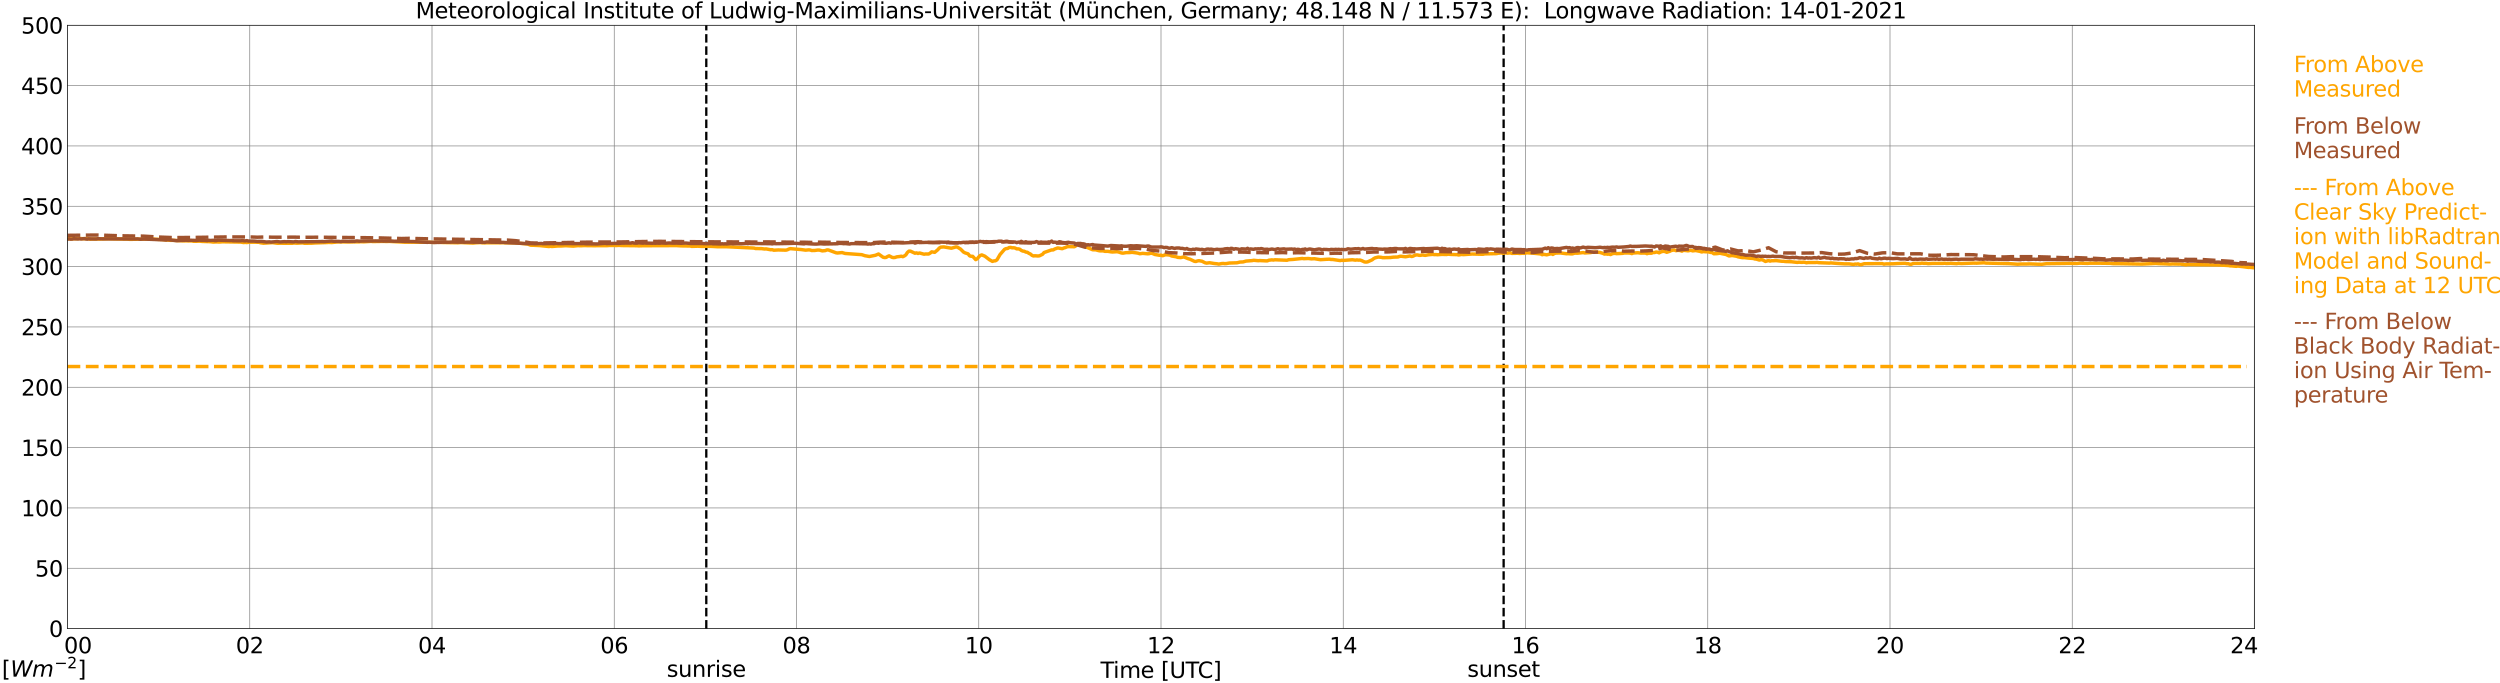 <?xml version="1.0" encoding="utf-8" standalone="no"?>
<!DOCTYPE svg PUBLIC "-//W3C//DTD SVG 1.1//EN"
  "http://www.w3.org/Graphics/SVG/1.1/DTD/svg11.dtd">
<svg xmlns:xlink="http://www.w3.org/1999/xlink" width="1085.4pt" height="296.64pt" viewBox="0 0 1085.4 296.64" xmlns="http://www.w3.org/2000/svg" version="1.1">
 <defs>
  <style type="text/css">*{stroke-linejoin: round; stroke-linecap: butt}</style>
 </defs>
 <g id="figure_1">
  <g id="patch_1">
   <path d="M 0 296.64 
L 1085.4 296.64 
L 1085.4 0 
L 0 0 
z
" style="fill: #ffffff"/>
  </g>
  <g id="axes_1">
   <g id="patch_2">
    <path d="M 29.306 272.909 
L 978.814 272.909 
L 978.814 10.976 
L 29.306 10.976 
z
" style="fill: #ffffff"/>
   </g>
   <g id="patch_3">
    <path d="M 978.814 272.909 
L 978.814 272.909 
L 978.814 10.976 
L 978.814 10.976 
z
" clip-path="url(#pade2a0e115)" style="fill: #d3d3d3; opacity: 0.25; stroke: #d3d3d3; stroke-linejoin: miter"/>
   </g>
   <g id="matplotlib.axis_1">
    <g id="xtick_1">
     <g id="line2d_1">
      <path d="M 29.306 272.909 
L 29.306 10.976 
" clip-path="url(#pade2a0e115)" style="fill: none; stroke: #808080; stroke-width: 0.3; stroke-linecap: square"/>
     </g>
     <g id="line2d_2"/>
     <g id="text_1">
      <!--    00 -->
      <g transform="translate(18.733 283.627) scale(0.095 -0.095)">
       <defs>
        <path id="DejaVuSans-20" transform="scale(0.016)"/>
        <path id="DejaVuSans-30" d="M 2034 4250 
Q 1547 4250 1301 3770 
Q 1056 3291 1056 2328 
Q 1056 1369 1301 889 
Q 1547 409 2034 409 
Q 2525 409 2770 889 
Q 3016 1369 3016 2328 
Q 3016 3291 2770 3770 
Q 2525 4250 2034 4250 
z
M 2034 4750 
Q 2819 4750 3233 4129 
Q 3647 3509 3647 2328 
Q 3647 1150 3233 529 
Q 2819 -91 2034 -91 
Q 1250 -91 836 529 
Q 422 1150 422 2328 
Q 422 3509 836 4129 
Q 1250 4750 2034 4750 
z
" transform="scale(0.016)"/>
       </defs>
       <use xlink:href="#DejaVuSans-20"/>
       <use xlink:href="#DejaVuSans-20" transform="translate(31.787 0)"/>
       <use xlink:href="#DejaVuSans-20" transform="translate(63.574 0)"/>
       <use xlink:href="#DejaVuSans-30" transform="translate(95.361 0)"/>
       <use xlink:href="#DejaVuSans-30" transform="translate(158.984 0)"/>
      </g>
     </g>
    </g>
    <g id="xtick_2">
     <g id="line2d_3">
      <path d="M 108.431 272.909 
L 108.431 10.976 
" clip-path="url(#pade2a0e115)" style="fill: none; stroke: #808080; stroke-width: 0.3; stroke-linecap: square"/>
     </g>
     <g id="line2d_4"/>
     <g id="text_2">
      <!-- 02 -->
      <g transform="translate(102.387 283.627) scale(0.095 -0.095)">
       <defs>
        <path id="DejaVuSans-32" d="M 1228 531 
L 3431 531 
L 3431 0 
L 469 0 
L 469 531 
Q 828 903 1448 1529 
Q 2069 2156 2228 2338 
Q 2531 2678 2651 2914 
Q 2772 3150 2772 3378 
Q 2772 3750 2511 3984 
Q 2250 4219 1831 4219 
Q 1534 4219 1204 4116 
Q 875 4013 500 3803 
L 500 4441 
Q 881 4594 1212 4672 
Q 1544 4750 1819 4750 
Q 2544 4750 2975 4387 
Q 3406 4025 3406 3419 
Q 3406 3131 3298 2873 
Q 3191 2616 2906 2266 
Q 2828 2175 2409 1742 
Q 1991 1309 1228 531 
z
" transform="scale(0.016)"/>
       </defs>
       <use xlink:href="#DejaVuSans-30"/>
       <use xlink:href="#DejaVuSans-32" transform="translate(63.623 0)"/>
      </g>
     </g>
    </g>
    <g id="xtick_3">
     <g id="line2d_5">
      <path d="M 187.557 272.909 
L 187.557 10.976 
" clip-path="url(#pade2a0e115)" style="fill: none; stroke: #808080; stroke-width: 0.3; stroke-linecap: square"/>
     </g>
     <g id="line2d_6"/>
     <g id="text_3">
      <!-- 04 -->
      <g transform="translate(181.513 283.627) scale(0.095 -0.095)">
       <defs>
        <path id="DejaVuSans-34" d="M 2419 4116 
L 825 1625 
L 2419 1625 
L 2419 4116 
z
M 2253 4666 
L 3047 4666 
L 3047 1625 
L 3713 1625 
L 3713 1100 
L 3047 1100 
L 3047 0 
L 2419 0 
L 2419 1100 
L 313 1100 
L 313 1709 
L 2253 4666 
z
" transform="scale(0.016)"/>
       </defs>
       <use xlink:href="#DejaVuSans-30"/>
       <use xlink:href="#DejaVuSans-34" transform="translate(63.623 0)"/>
      </g>
     </g>
    </g>
    <g id="xtick_4">
     <g id="line2d_7">
      <path d="M 266.683 272.909 
L 266.683 10.976 
" clip-path="url(#pade2a0e115)" style="fill: none; stroke: #808080; stroke-width: 0.3; stroke-linecap: square"/>
     </g>
     <g id="line2d_8"/>
     <g id="text_4">
      <!-- 06 -->
      <g transform="translate(260.638 283.627) scale(0.095 -0.095)">
       <defs>
        <path id="DejaVuSans-36" d="M 2113 2584 
Q 1688 2584 1439 2293 
Q 1191 2003 1191 1497 
Q 1191 994 1439 701 
Q 1688 409 2113 409 
Q 2538 409 2786 701 
Q 3034 994 3034 1497 
Q 3034 2003 2786 2293 
Q 2538 2584 2113 2584 
z
M 3366 4563 
L 3366 3988 
Q 3128 4100 2886 4159 
Q 2644 4219 2406 4219 
Q 1781 4219 1451 3797 
Q 1122 3375 1075 2522 
Q 1259 2794 1537 2939 
Q 1816 3084 2150 3084 
Q 2853 3084 3261 2657 
Q 3669 2231 3669 1497 
Q 3669 778 3244 343 
Q 2819 -91 2113 -91 
Q 1303 -91 875 529 
Q 447 1150 447 2328 
Q 447 3434 972 4092 
Q 1497 4750 2381 4750 
Q 2619 4750 2861 4703 
Q 3103 4656 3366 4563 
z
" transform="scale(0.016)"/>
       </defs>
       <use xlink:href="#DejaVuSans-30"/>
       <use xlink:href="#DejaVuSans-36" transform="translate(63.623 0)"/>
      </g>
     </g>
    </g>
    <g id="xtick_5">
     <g id="line2d_9">
      <path d="M 345.808 272.909 
L 345.808 10.976 
" clip-path="url(#pade2a0e115)" style="fill: none; stroke: #808080; stroke-width: 0.3; stroke-linecap: square"/>
     </g>
     <g id="line2d_10"/>
     <g id="text_5">
      <!-- 08 -->
      <g transform="translate(339.764 283.627) scale(0.095 -0.095)">
       <defs>
        <path id="DejaVuSans-38" d="M 2034 2216 
Q 1584 2216 1326 1975 
Q 1069 1734 1069 1313 
Q 1069 891 1326 650 
Q 1584 409 2034 409 
Q 2484 409 2743 651 
Q 3003 894 3003 1313 
Q 3003 1734 2745 1975 
Q 2488 2216 2034 2216 
z
M 1403 2484 
Q 997 2584 770 2862 
Q 544 3141 544 3541 
Q 544 4100 942 4425 
Q 1341 4750 2034 4750 
Q 2731 4750 3128 4425 
Q 3525 4100 3525 3541 
Q 3525 3141 3298 2862 
Q 3072 2584 2669 2484 
Q 3125 2378 3379 2068 
Q 3634 1759 3634 1313 
Q 3634 634 3220 271 
Q 2806 -91 2034 -91 
Q 1263 -91 848 271 
Q 434 634 434 1313 
Q 434 1759 690 2068 
Q 947 2378 1403 2484 
z
M 1172 3481 
Q 1172 3119 1398 2916 
Q 1625 2713 2034 2713 
Q 2441 2713 2670 2916 
Q 2900 3119 2900 3481 
Q 2900 3844 2670 4047 
Q 2441 4250 2034 4250 
Q 1625 4250 1398 4047 
Q 1172 3844 1172 3481 
z
" transform="scale(0.016)"/>
       </defs>
       <use xlink:href="#DejaVuSans-30"/>
       <use xlink:href="#DejaVuSans-38" transform="translate(63.623 0)"/>
      </g>
     </g>
    </g>
    <g id="xtick_6">
     <g id="line2d_11">
      <path d="M 424.934 272.909 
L 424.934 10.976 
" clip-path="url(#pade2a0e115)" style="fill: none; stroke: #808080; stroke-width: 0.3; stroke-linecap: square"/>
     </g>
     <g id="line2d_12"/>
     <g id="text_6">
      <!-- 10 -->
      <g transform="translate(418.89 283.627) scale(0.095 -0.095)">
       <defs>
        <path id="DejaVuSans-31" d="M 794 531 
L 1825 531 
L 1825 4091 
L 703 3866 
L 703 4441 
L 1819 4666 
L 2450 4666 
L 2450 531 
L 3481 531 
L 3481 0 
L 794 0 
L 794 531 
z
" transform="scale(0.016)"/>
       </defs>
       <use xlink:href="#DejaVuSans-31"/>
       <use xlink:href="#DejaVuSans-30" transform="translate(63.623 0)"/>
      </g>
     </g>
    </g>
    <g id="xtick_7">
     <g id="line2d_13">
      <path d="M 504.06 272.909 
L 504.06 10.976 
" clip-path="url(#pade2a0e115)" style="fill: none; stroke: #808080; stroke-width: 0.3; stroke-linecap: square"/>
     </g>
     <g id="line2d_14"/>
     <g id="text_7">
      <!-- 12 -->
      <g transform="translate(498.015 283.627) scale(0.095 -0.095)">
       <use xlink:href="#DejaVuSans-31"/>
       <use xlink:href="#DejaVuSans-32" transform="translate(63.623 0)"/>
      </g>
     </g>
    </g>
    <g id="xtick_8">
     <g id="line2d_15">
      <path d="M 583.185 272.909 
L 583.185 10.976 
" clip-path="url(#pade2a0e115)" style="fill: none; stroke: #808080; stroke-width: 0.3; stroke-linecap: square"/>
     </g>
     <g id="line2d_16"/>
     <g id="text_8">
      <!-- 14 -->
      <g transform="translate(577.141 283.627) scale(0.095 -0.095)">
       <use xlink:href="#DejaVuSans-31"/>
       <use xlink:href="#DejaVuSans-34" transform="translate(63.623 0)"/>
      </g>
     </g>
    </g>
    <g id="xtick_9">
     <g id="line2d_17">
      <path d="M 662.311 272.909 
L 662.311 10.976 
" clip-path="url(#pade2a0e115)" style="fill: none; stroke: #808080; stroke-width: 0.3; stroke-linecap: square"/>
     </g>
     <g id="line2d_18"/>
     <g id="text_9">
      <!-- 16 -->
      <g transform="translate(656.267 283.627) scale(0.095 -0.095)">
       <use xlink:href="#DejaVuSans-31"/>
       <use xlink:href="#DejaVuSans-36" transform="translate(63.623 0)"/>
      </g>
     </g>
    </g>
    <g id="xtick_10">
     <g id="line2d_19">
      <path d="M 741.437 272.909 
L 741.437 10.976 
" clip-path="url(#pade2a0e115)" style="fill: none; stroke: #808080; stroke-width: 0.3; stroke-linecap: square"/>
     </g>
     <g id="line2d_20"/>
     <g id="text_10">
      <!-- 18 -->
      <g transform="translate(735.392 283.627) scale(0.095 -0.095)">
       <use xlink:href="#DejaVuSans-31"/>
       <use xlink:href="#DejaVuSans-38" transform="translate(63.623 0)"/>
      </g>
     </g>
    </g>
    <g id="xtick_11">
     <g id="line2d_21">
      <path d="M 820.562 272.909 
L 820.562 10.976 
" clip-path="url(#pade2a0e115)" style="fill: none; stroke: #808080; stroke-width: 0.3; stroke-linecap: square"/>
     </g>
     <g id="line2d_22"/>
     <g id="text_11">
      <!-- 20 -->
      <g transform="translate(814.518 283.627) scale(0.095 -0.095)">
       <use xlink:href="#DejaVuSans-32"/>
       <use xlink:href="#DejaVuSans-30" transform="translate(63.623 0)"/>
      </g>
     </g>
    </g>
    <g id="xtick_12">
     <g id="line2d_23">
      <path d="M 899.688 272.909 
L 899.688 10.976 
" clip-path="url(#pade2a0e115)" style="fill: none; stroke: #808080; stroke-width: 0.3; stroke-linecap: square"/>
     </g>
     <g id="line2d_24"/>
     <g id="text_12">
      <!-- 22 -->
      <g transform="translate(893.644 283.627) scale(0.095 -0.095)">
       <use xlink:href="#DejaVuSans-32"/>
       <use xlink:href="#DejaVuSans-32" transform="translate(63.623 0)"/>
      </g>
     </g>
    </g>
    <g id="xtick_13">
     <g id="line2d_25">
      <path d="M 978.814 272.909 
L 978.814 10.976 
" clip-path="url(#pade2a0e115)" style="fill: none; stroke: #808080; stroke-width: 0.3; stroke-linecap: square"/>
     </g>
     <g id="line2d_26"/>
     <g id="text_13">
      <!-- 24    -->
      <g transform="translate(968.241 283.627) scale(0.095 -0.095)">
       <use xlink:href="#DejaVuSans-32"/>
       <use xlink:href="#DejaVuSans-34" transform="translate(63.623 0)"/>
       <use xlink:href="#DejaVuSans-20" transform="translate(127.246 0)"/>
       <use xlink:href="#DejaVuSans-20" transform="translate(159.033 0)"/>
       <use xlink:href="#DejaVuSans-20" transform="translate(190.82 0)"/>
      </g>
     </g>
    </g>
    <g id="text_14">
     <!-- Time [UTC] -->
     <g transform="translate(477.806 294.322) scale(0.095 -0.095)">
      <defs>
       <path id="DejaVuSans-54" d="M -19 4666 
L 3928 4666 
L 3928 4134 
L 2272 4134 
L 2272 0 
L 1638 0 
L 1638 4134 
L -19 4134 
L -19 4666 
z
" transform="scale(0.016)"/>
       <path id="DejaVuSans-69" d="M 603 3500 
L 1178 3500 
L 1178 0 
L 603 0 
L 603 3500 
z
M 603 4863 
L 1178 4863 
L 1178 4134 
L 603 4134 
L 603 4863 
z
" transform="scale(0.016)"/>
       <path id="DejaVuSans-6d" d="M 3328 2828 
Q 3544 3216 3844 3400 
Q 4144 3584 4550 3584 
Q 5097 3584 5394 3201 
Q 5691 2819 5691 2113 
L 5691 0 
L 5113 0 
L 5113 2094 
Q 5113 2597 4934 2840 
Q 4756 3084 4391 3084 
Q 3944 3084 3684 2787 
Q 3425 2491 3425 1978 
L 3425 0 
L 2847 0 
L 2847 2094 
Q 2847 2600 2669 2842 
Q 2491 3084 2119 3084 
Q 1678 3084 1418 2786 
Q 1159 2488 1159 1978 
L 1159 0 
L 581 0 
L 581 3500 
L 1159 3500 
L 1159 2956 
Q 1356 3278 1631 3431 
Q 1906 3584 2284 3584 
Q 2666 3584 2933 3390 
Q 3200 3197 3328 2828 
z
" transform="scale(0.016)"/>
       <path id="DejaVuSans-65" d="M 3597 1894 
L 3597 1613 
L 953 1613 
Q 991 1019 1311 708 
Q 1631 397 2203 397 
Q 2534 397 2845 478 
Q 3156 559 3463 722 
L 3463 178 
Q 3153 47 2828 -22 
Q 2503 -91 2169 -91 
Q 1331 -91 842 396 
Q 353 884 353 1716 
Q 353 2575 817 3079 
Q 1281 3584 2069 3584 
Q 2775 3584 3186 3129 
Q 3597 2675 3597 1894 
z
M 3022 2063 
Q 3016 2534 2758 2815 
Q 2500 3097 2075 3097 
Q 1594 3097 1305 2825 
Q 1016 2553 972 2059 
L 3022 2063 
z
" transform="scale(0.016)"/>
       <path id="DejaVuSans-5b" d="M 550 4863 
L 1875 4863 
L 1875 4416 
L 1125 4416 
L 1125 -397 
L 1875 -397 
L 1875 -844 
L 550 -844 
L 550 4863 
z
" transform="scale(0.016)"/>
       <path id="DejaVuSans-55" d="M 556 4666 
L 1191 4666 
L 1191 1831 
Q 1191 1081 1462 751 
Q 1734 422 2344 422 
Q 2950 422 3222 751 
Q 3494 1081 3494 1831 
L 3494 4666 
L 4128 4666 
L 4128 1753 
Q 4128 841 3676 375 
Q 3225 -91 2344 -91 
Q 1459 -91 1007 375 
Q 556 841 556 1753 
L 556 4666 
z
" transform="scale(0.016)"/>
       <path id="DejaVuSans-43" d="M 4122 4306 
L 4122 3641 
Q 3803 3938 3442 4084 
Q 3081 4231 2675 4231 
Q 1875 4231 1450 3742 
Q 1025 3253 1025 2328 
Q 1025 1406 1450 917 
Q 1875 428 2675 428 
Q 3081 428 3442 575 
Q 3803 722 4122 1019 
L 4122 359 
Q 3791 134 3420 21 
Q 3050 -91 2638 -91 
Q 1578 -91 968 557 
Q 359 1206 359 2328 
Q 359 3453 968 4101 
Q 1578 4750 2638 4750 
Q 3056 4750 3426 4639 
Q 3797 4528 4122 4306 
z
" transform="scale(0.016)"/>
       <path id="DejaVuSans-5d" d="M 1947 4863 
L 1947 -844 
L 622 -844 
L 622 -397 
L 1369 -397 
L 1369 4416 
L 622 4416 
L 622 4863 
L 1947 4863 
z
" transform="scale(0.016)"/>
      </defs>
      <use xlink:href="#DejaVuSans-54"/>
      <use xlink:href="#DejaVuSans-69" transform="translate(57.959 0)"/>
      <use xlink:href="#DejaVuSans-6d" transform="translate(85.742 0)"/>
      <use xlink:href="#DejaVuSans-65" transform="translate(183.154 0)"/>
      <use xlink:href="#DejaVuSans-20" transform="translate(244.678 0)"/>
      <use xlink:href="#DejaVuSans-5b" transform="translate(276.465 0)"/>
      <use xlink:href="#DejaVuSans-55" transform="translate(315.479 0)"/>
      <use xlink:href="#DejaVuSans-54" transform="translate(388.672 0)"/>
      <use xlink:href="#DejaVuSans-43" transform="translate(443.881 0)"/>
      <use xlink:href="#DejaVuSans-5d" transform="translate(513.705 0)"/>
     </g>
    </g>
   </g>
   <g id="matplotlib.axis_2">
    <g id="ytick_1">
     <g id="line2d_27">
      <path d="M 29.306 272.909 
L 978.814 272.909 
" clip-path="url(#pade2a0e115)" style="fill: none; stroke: #808080; stroke-width: 0.3; stroke-linecap: square"/>
     </g>
     <g id="line2d_28"/>
     <g id="text_15">
      <!-- 0 -->
      <g transform="translate(21.261 276.518) scale(0.095 -0.095)">
       <use xlink:href="#DejaVuSans-30"/>
      </g>
     </g>
    </g>
    <g id="ytick_2">
     <g id="line2d_29">
      <path d="M 29.306 246.715 
L 978.814 246.715 
" clip-path="url(#pade2a0e115)" style="fill: none; stroke: #808080; stroke-width: 0.3; stroke-linecap: square"/>
     </g>
     <g id="line2d_30"/>
     <g id="text_16">
      <!-- 50 -->
      <g transform="translate(15.217 250.325) scale(0.095 -0.095)">
       <defs>
        <path id="DejaVuSans-35" d="M 691 4666 
L 3169 4666 
L 3169 4134 
L 1269 4134 
L 1269 2991 
Q 1406 3038 1543 3061 
Q 1681 3084 1819 3084 
Q 2600 3084 3056 2656 
Q 3513 2228 3513 1497 
Q 3513 744 3044 326 
Q 2575 -91 1722 -91 
Q 1428 -91 1123 -41 
Q 819 9 494 109 
L 494 744 
Q 775 591 1075 516 
Q 1375 441 1709 441 
Q 2250 441 2565 725 
Q 2881 1009 2881 1497 
Q 2881 1984 2565 2268 
Q 2250 2553 1709 2553 
Q 1456 2553 1204 2497 
Q 953 2441 691 2322 
L 691 4666 
z
" transform="scale(0.016)"/>
       </defs>
       <use xlink:href="#DejaVuSans-35"/>
       <use xlink:href="#DejaVuSans-30" transform="translate(63.623 0)"/>
      </g>
     </g>
    </g>
    <g id="ytick_3">
     <g id="line2d_31">
      <path d="M 29.306 220.522 
L 978.814 220.522 
" clip-path="url(#pade2a0e115)" style="fill: none; stroke: #808080; stroke-width: 0.3; stroke-linecap: square"/>
     </g>
     <g id="line2d_32"/>
     <g id="text_17">
      <!-- 100 -->
      <g transform="translate(9.173 224.131) scale(0.095 -0.095)">
       <use xlink:href="#DejaVuSans-31"/>
       <use xlink:href="#DejaVuSans-30" transform="translate(63.623 0)"/>
       <use xlink:href="#DejaVuSans-30" transform="translate(127.246 0)"/>
      </g>
     </g>
    </g>
    <g id="ytick_4">
     <g id="line2d_33">
      <path d="M 29.306 194.329 
L 978.814 194.329 
" clip-path="url(#pade2a0e115)" style="fill: none; stroke: #808080; stroke-width: 0.3; stroke-linecap: square"/>
     </g>
     <g id="line2d_34"/>
     <g id="text_18">
      <!-- 150 -->
      <g transform="translate(9.173 197.938) scale(0.095 -0.095)">
       <use xlink:href="#DejaVuSans-31"/>
       <use xlink:href="#DejaVuSans-35" transform="translate(63.623 0)"/>
       <use xlink:href="#DejaVuSans-30" transform="translate(127.246 0)"/>
      </g>
     </g>
    </g>
    <g id="ytick_5">
     <g id="line2d_35">
      <path d="M 29.306 168.136 
L 978.814 168.136 
" clip-path="url(#pade2a0e115)" style="fill: none; stroke: #808080; stroke-width: 0.3; stroke-linecap: square"/>
     </g>
     <g id="line2d_36"/>
     <g id="text_19">
      <!-- 200 -->
      <g transform="translate(9.173 171.745) scale(0.095 -0.095)">
       <use xlink:href="#DejaVuSans-32"/>
       <use xlink:href="#DejaVuSans-30" transform="translate(63.623 0)"/>
       <use xlink:href="#DejaVuSans-30" transform="translate(127.246 0)"/>
      </g>
     </g>
    </g>
    <g id="ytick_6">
     <g id="line2d_37">
      <path d="M 29.306 141.942 
L 978.814 141.942 
" clip-path="url(#pade2a0e115)" style="fill: none; stroke: #808080; stroke-width: 0.3; stroke-linecap: square"/>
     </g>
     <g id="line2d_38"/>
     <g id="text_20">
      <!-- 250 -->
      <g transform="translate(9.173 145.551) scale(0.095 -0.095)">
       <use xlink:href="#DejaVuSans-32"/>
       <use xlink:href="#DejaVuSans-35" transform="translate(63.623 0)"/>
       <use xlink:href="#DejaVuSans-30" transform="translate(127.246 0)"/>
      </g>
     </g>
    </g>
    <g id="ytick_7">
     <g id="line2d_39">
      <path d="M 29.306 115.749 
L 978.814 115.749 
" clip-path="url(#pade2a0e115)" style="fill: none; stroke: #808080; stroke-width: 0.3; stroke-linecap: square"/>
     </g>
     <g id="line2d_40"/>
     <g id="text_21">
      <!-- 300 -->
      <g transform="translate(9.173 119.358) scale(0.095 -0.095)">
       <defs>
        <path id="DejaVuSans-33" d="M 2597 2516 
Q 3050 2419 3304 2112 
Q 3559 1806 3559 1356 
Q 3559 666 3084 287 
Q 2609 -91 1734 -91 
Q 1441 -91 1130 -33 
Q 819 25 488 141 
L 488 750 
Q 750 597 1062 519 
Q 1375 441 1716 441 
Q 2309 441 2620 675 
Q 2931 909 2931 1356 
Q 2931 1769 2642 2001 
Q 2353 2234 1838 2234 
L 1294 2234 
L 1294 2753 
L 1863 2753 
Q 2328 2753 2575 2939 
Q 2822 3125 2822 3475 
Q 2822 3834 2567 4026 
Q 2313 4219 1838 4219 
Q 1578 4219 1281 4162 
Q 984 4106 628 3988 
L 628 4550 
Q 988 4650 1302 4700 
Q 1616 4750 1894 4750 
Q 2613 4750 3031 4423 
Q 3450 4097 3450 3541 
Q 3450 3153 3228 2886 
Q 3006 2619 2597 2516 
z
" transform="scale(0.016)"/>
       </defs>
       <use xlink:href="#DejaVuSans-33"/>
       <use xlink:href="#DejaVuSans-30" transform="translate(63.623 0)"/>
       <use xlink:href="#DejaVuSans-30" transform="translate(127.246 0)"/>
      </g>
     </g>
    </g>
    <g id="ytick_8">
     <g id="line2d_41">
      <path d="M 29.306 89.556 
L 978.814 89.556 
" clip-path="url(#pade2a0e115)" style="fill: none; stroke: #808080; stroke-width: 0.3; stroke-linecap: square"/>
     </g>
     <g id="line2d_42"/>
     <g id="text_22">
      <!-- 350 -->
      <g transform="translate(9.173 93.165) scale(0.095 -0.095)">
       <use xlink:href="#DejaVuSans-33"/>
       <use xlink:href="#DejaVuSans-35" transform="translate(63.623 0)"/>
       <use xlink:href="#DejaVuSans-30" transform="translate(127.246 0)"/>
      </g>
     </g>
    </g>
    <g id="ytick_9">
     <g id="line2d_43">
      <path d="M 29.306 63.362 
L 978.814 63.362 
" clip-path="url(#pade2a0e115)" style="fill: none; stroke: #808080; stroke-width: 0.3; stroke-linecap: square"/>
     </g>
     <g id="line2d_44"/>
     <g id="text_23">
      <!-- 400 -->
      <g transform="translate(9.173 66.972) scale(0.095 -0.095)">
       <use xlink:href="#DejaVuSans-34"/>
       <use xlink:href="#DejaVuSans-30" transform="translate(63.623 0)"/>
       <use xlink:href="#DejaVuSans-30" transform="translate(127.246 0)"/>
      </g>
     </g>
    </g>
    <g id="ytick_10">
     <g id="line2d_45">
      <path d="M 29.306 37.169 
L 978.814 37.169 
" clip-path="url(#pade2a0e115)" style="fill: none; stroke: #808080; stroke-width: 0.3; stroke-linecap: square"/>
     </g>
     <g id="line2d_46"/>
     <g id="text_24">
      <!-- 450 -->
      <g transform="translate(9.173 40.778) scale(0.095 -0.095)">
       <use xlink:href="#DejaVuSans-34"/>
       <use xlink:href="#DejaVuSans-35" transform="translate(63.623 0)"/>
       <use xlink:href="#DejaVuSans-30" transform="translate(127.246 0)"/>
      </g>
     </g>
    </g>
    <g id="ytick_11">
     <g id="line2d_47">
      <path d="M 29.306 10.976 
L 978.814 10.976 
" clip-path="url(#pade2a0e115)" style="fill: none; stroke: #808080; stroke-width: 0.3; stroke-linecap: square"/>
     </g>
     <g id="line2d_48"/>
     <g id="text_25">
      <!-- 500 -->
      <g transform="translate(9.173 14.585) scale(0.095 -0.095)">
       <use xlink:href="#DejaVuSans-35"/>
       <use xlink:href="#DejaVuSans-30" transform="translate(63.623 0)"/>
       <use xlink:href="#DejaVuSans-30" transform="translate(127.246 0)"/>
      </g>
     </g>
    </g>
   </g>
   <g id="line2d_49">
    <path d="M 306.641 272.909 
L 306.641 10.976 
" clip-path="url(#pade2a0e115)" style="fill: none; stroke-dasharray: 3.7,1.6; stroke-dashoffset: 0; stroke: #000000"/>
   </g>
   <g id="line2d_50">
    <path d="M 652.816 272.909 
L 652.816 10.976 
" clip-path="url(#pade2a0e115)" style="fill: none; stroke-dasharray: 3.7,1.6; stroke-dashoffset: 0; stroke: #000000"/>
   </g>
   <g id="line2d_51">
    <path d="M 29.306 103.569 
L 30.625 103.705 
L 34.581 103.543 
L 35.9 103.621 
L 36.559 103.669 
L 37.218 103.538 
L 38.537 103.69 
L 39.197 103.857 
L 39.856 103.758 
L 41.175 103.8 
L 41.834 103.679 
L 42.493 103.789 
L 47.109 103.632 
L 48.428 103.679 
L 54.362 103.805 
L 55.022 103.779 
L 56.34 103.92 
L 66.231 103.747 
L 67.55 103.878 
L 68.869 103.936 
L 70.187 103.983 
L 74.144 104.36 
L 75.462 104.36 
L 79.419 104.575 
L 83.375 104.606 
L 84.034 104.758 
L 86.672 104.722 
L 87.991 104.832 
L 91.288 104.926 
L 92.606 105.109 
L 93.925 105.025 
L 95.244 105.083 
L 96.563 104.978 
L 104.475 105.104 
L 105.794 105.308 
L 106.453 105.23 
L 107.113 105.308 
L 108.431 105.151 
L 112.388 105.177 
L 113.047 105.397 
L 114.366 105.591 
L 118.322 105.345 
L 120.3 105.607 
L 122.278 105.602 
L 126.894 105.633 
L 127.553 105.502 
L 128.872 105.591 
L 131.51 105.455 
L 132.169 105.633 
L 135.466 105.575 
L 136.785 105.481 
L 142.06 105.298 
L 142.719 105.245 
L 144.038 105.303 
L 146.676 105.031 
L 155.907 105.025 
L 156.566 104.931 
L 157.885 104.989 
L 161.182 104.79 
L 161.841 104.879 
L 166.457 104.795 
L 167.776 104.853 
L 169.094 104.805 
L 170.413 104.884 
L 175.688 105.151 
L 178.985 105.156 
L 186.238 105.193 
L 188.216 105.266 
L 189.535 105.167 
L 192.173 105.287 
L 198.767 105.408 
L 200.085 105.303 
L 201.404 105.371 
L 205.36 105.534 
L 206.679 105.408 
L 208.657 105.314 
L 209.317 105.439 
L 215.251 105.408 
L 217.229 105.418 
L 218.548 105.361 
L 219.207 105.45 
L 220.526 105.403 
L 223.823 105.434 
L 229.098 105.958 
L 230.417 106.466 
L 231.736 106.497 
L 234.373 106.628 
L 235.692 106.77 
L 238.329 107.032 
L 238.989 106.922 
L 239.648 107.016 
L 242.286 106.796 
L 243.604 106.807 
L 245.583 106.676 
L 248.88 106.859 
L 250.858 106.66 
L 252.176 106.702 
L 253.495 106.634 
L 258.111 106.686 
L 260.089 106.66 
L 261.408 106.649 
L 263.386 106.67 
L 264.705 106.56 
L 266.023 106.576 
L 266.683 106.539 
L 267.342 106.618 
L 268.661 106.534 
L 269.98 106.613 
L 276.573 106.686 
L 277.233 106.749 
L 279.211 106.691 
L 293.717 106.634 
L 295.696 106.754 
L 297.014 106.775 
L 299.652 106.817 
L 300.311 106.974 
L 302.949 106.896 
L 304.927 106.995 
L 307.564 106.927 
L 309.543 107.006 
L 311.521 107.126 
L 315.477 107.126 
L 327.346 107.702 
L 328.005 107.896 
L 330.643 107.943 
L 331.961 108.111 
L 332.621 108.064 
L 334.599 108.436 
L 335.258 108.383 
L 335.918 108.635 
L 337.896 108.514 
L 341.193 108.609 
L 341.852 108.446 
L 342.512 108.121 
L 343.171 107.959 
L 345.808 108.184 
L 347.787 108.341 
L 349.765 108.609 
L 351.083 108.478 
L 351.743 108.53 
L 352.402 108.766 
L 353.721 108.745 
L 355.04 108.561 
L 355.699 108.561 
L 357.018 108.928 
L 358.337 108.792 
L 358.996 108.514 
L 359.655 108.525 
L 362.952 109.745 
L 363.612 109.84 
L 365.59 109.651 
L 366.909 110.044 
L 373.502 110.521 
L 374.162 110.573 
L 375.481 111.013 
L 377.459 111.359 
L 380.096 110.83 
L 381.415 110.275 
L 383.393 111.678 
L 384.053 111.825 
L 384.712 111.762 
L 385.371 111.348 
L 386.031 111.071 
L 387.349 111.747 
L 388.009 111.841 
L 388.668 111.762 
L 389.328 111.516 
L 390.646 111.364 
L 391.306 111.228 
L 391.965 111.443 
L 392.624 111.128 
L 393.284 110.662 
L 393.943 109.63 
L 394.603 109.043 
L 395.262 109.028 
L 397.24 109.95 
L 397.899 109.782 
L 398.559 110.044 
L 399.218 109.829 
L 401.196 110.369 
L 401.856 110.259 
L 403.175 110.28 
L 403.834 109.903 
L 404.493 109.342 
L 405.812 109.552 
L 407.131 108.441 
L 407.79 107.697 
L 408.45 107.299 
L 409.768 107.205 
L 412.406 107.655 
L 413.065 107.76 
L 415.043 107.205 
L 415.703 107.315 
L 417.022 108.132 
L 418.34 109.452 
L 419 109.793 
L 420.318 110.212 
L 420.978 111.092 
L 421.637 111.265 
L 422.297 111.275 
L 423.615 112.726 
L 424.275 112.354 
L 424.934 111.532 
L 425.593 110.908 
L 426.253 110.673 
L 427.572 111.217 
L 429.55 112.742 
L 430.869 113.486 
L 431.528 113.271 
L 432.187 113.219 
L 432.847 112.81 
L 434.165 110.521 
L 436.144 108.231 
L 436.803 107.933 
L 437.462 107.875 
L 438.122 107.467 
L 438.781 107.404 
L 439.44 107.608 
L 440.1 107.566 
L 440.759 107.702 
L 441.419 108.059 
L 442.078 108.043 
L 442.737 108.195 
L 443.397 108.713 
L 444.056 109.007 
L 444.716 109.085 
L 445.375 109.442 
L 446.034 109.525 
L 446.694 109.981 
L 447.353 110.275 
L 448.012 110.84 
L 448.672 111.128 
L 449.331 111.045 
L 450.65 111.139 
L 451.309 111.055 
L 452.628 110.411 
L 453.287 109.635 
L 456.584 108.493 
L 457.244 108.514 
L 457.903 108.116 
L 459.222 107.639 
L 461.2 107.98 
L 461.859 107.666 
L 462.519 107.488 
L 463.178 107.178 
L 463.838 107.063 
L 466.475 107.126 
L 467.134 106.707 
L 467.794 106.084 
L 468.453 106.215 
L 469.113 106.204 
L 474.388 108.436 
L 475.706 108.462 
L 477.025 108.823 
L 477.685 108.933 
L 479.003 108.933 
L 479.663 109.117 
L 480.981 109.112 
L 482.3 109.337 
L 482.96 109.405 
L 484.938 109.29 
L 485.597 109.4 
L 486.916 109.834 
L 487.575 109.903 
L 488.894 109.683 
L 490.213 109.677 
L 491.532 109.552 
L 493.51 109.824 
L 494.169 109.939 
L 494.828 110.17 
L 496.147 109.992 
L 498.125 110.185 
L 498.785 110.159 
L 499.444 109.976 
L 500.103 109.939 
L 501.422 110.495 
L 503.4 110.835 
L 504.06 110.783 
L 504.719 111.034 
L 506.038 110.599 
L 507.357 110.683 
L 508.016 110.809 
L 508.675 111.144 
L 510.654 111.49 
L 511.313 111.741 
L 512.632 111.841 
L 513.95 111.553 
L 515.929 112.344 
L 516.588 112.511 
L 518.566 113.454 
L 519.226 113.533 
L 519.885 113.287 
L 520.544 113.182 
L 521.863 113.418 
L 523.182 114.083 
L 523.841 114.24 
L 525.16 114.073 
L 527.138 114.397 
L 528.457 114.528 
L 529.116 114.67 
L 530.435 114.424 
L 531.094 114.382 
L 531.754 114.465 
L 532.413 114.434 
L 533.732 114.198 
L 537.029 114.094 
L 538.348 113.779 
L 539.666 113.722 
L 540.985 113.35 
L 543.623 113.145 
L 544.282 113.009 
L 546.26 113.192 
L 546.919 113.13 
L 549.557 113.255 
L 550.216 113.266 
L 550.876 112.978 
L 552.195 112.821 
L 552.854 112.91 
L 553.513 112.784 
L 558.788 112.993 
L 559.448 112.752 
L 561.426 112.632 
L 565.382 112.213 
L 566.042 112.318 
L 567.36 112.26 
L 568.02 112.229 
L 569.338 112.391 
L 570.657 112.328 
L 573.295 112.747 
L 574.613 112.663 
L 575.932 112.574 
L 577.251 112.527 
L 577.91 112.663 
L 578.57 112.653 
L 581.867 113.135 
L 582.526 112.983 
L 583.185 113.067 
L 587.142 112.773 
L 588.46 112.951 
L 589.12 112.841 
L 589.779 112.936 
L 590.439 112.904 
L 591.098 113.103 
L 592.417 113.727 
L 593.076 113.784 
L 593.736 113.695 
L 595.714 112.815 
L 596.373 112.297 
L 597.032 111.94 
L 598.351 111.605 
L 599.67 111.72 
L 600.329 111.883 
L 603.626 111.809 
L 604.945 111.642 
L 606.923 111.579 
L 607.582 111.333 
L 608.242 111.249 
L 610.22 111.479 
L 612.198 111.123 
L 612.858 111.38 
L 613.517 111.212 
L 614.176 110.877 
L 614.836 110.673 
L 615.495 110.688 
L 616.154 110.861 
L 616.814 110.84 
L 617.473 110.704 
L 618.792 110.877 
L 620.111 110.61 
L 622.089 110.447 
L 622.748 110.557 
L 623.408 110.516 
L 624.067 110.594 
L 626.045 110.447 
L 628.023 110.5 
L 628.683 110.358 
L 630.001 110.474 
L 632.639 110.557 
L 633.298 110.709 
L 634.617 110.453 
L 635.276 110.557 
L 639.233 110.285 
L 643.848 110.411 
L 644.508 110.243 
L 646.486 110.185 
L 649.783 110.112 
L 650.442 109.939 
L 651.102 109.908 
L 651.761 109.761 
L 652.42 109.986 
L 653.739 109.803 
L 654.399 109.913 
L 655.717 109.787 
L 656.377 110.013 
L 659.014 109.955 
L 659.674 110.044 
L 660.992 109.95 
L 661.652 110.002 
L 662.97 109.756 
L 665.608 109.924 
L 668.905 110.254 
L 669.564 110.594 
L 670.224 110.421 
L 671.542 110.631 
L 673.521 110.138 
L 674.18 110.474 
L 674.839 110.06 
L 675.499 109.892 
L 677.477 109.824 
L 680.114 110.165 
L 680.774 110.128 
L 682.092 110.227 
L 682.752 110.206 
L 683.411 109.971 
L 684.071 109.887 
L 684.73 109.95 
L 687.368 109.656 
L 688.027 109.829 
L 690.664 109.656 
L 691.324 109.473 
L 692.643 109.421 
L 694.621 109.588 
L 695.939 110.007 
L 696.599 110.332 
L 697.258 110.243 
L 697.918 110.369 
L 698.577 110.327 
L 699.236 110.526 
L 699.896 110.201 
L 700.555 110.023 
L 701.215 110.013 
L 701.874 110.128 
L 704.511 109.992 
L 705.171 109.855 
L 706.49 109.829 
L 707.808 109.887 
L 708.468 110.102 
L 709.127 109.84 
L 711.105 109.724 
L 712.424 109.892 
L 714.402 109.861 
L 715.062 110.138 
L 715.721 109.924 
L 717.04 109.924 
L 717.699 109.63 
L 718.358 109.646 
L 719.018 109.41 
L 719.677 109.51 
L 720.337 109.777 
L 720.996 109.415 
L 721.655 109.201 
L 722.315 109.117 
L 722.974 109.243 
L 723.633 109.536 
L 724.952 109.101 
L 725.612 108.755 
L 726.93 108.509 
L 727.59 108.85 
L 728.249 108.719 
L 728.909 108.703 
L 729.568 108.802 
L 730.227 109.049 
L 730.887 108.677 
L 732.205 108.813 
L 732.865 108.907 
L 734.184 108.651 
L 734.843 108.928 
L 736.162 108.766 
L 738.14 109.159 
L 738.799 109.405 
L 739.459 109.222 
L 740.777 109.337 
L 741.437 109.305 
L 742.756 109.599 
L 743.415 109.662 
L 744.074 110.17 
L 745.393 110.128 
L 746.712 109.939 
L 748.031 110.233 
L 749.349 110.489 
L 750.668 111.123 
L 751.987 110.929 
L 753.965 111.259 
L 754.624 111.511 
L 755.943 111.773 
L 756.602 111.883 
L 757.262 111.846 
L 759.24 112.077 
L 761.218 112.218 
L 761.878 112.443 
L 762.537 112.501 
L 763.856 112.91 
L 764.515 112.758 
L 765.174 112.784 
L 766.493 113.512 
L 767.812 113.109 
L 768.471 113.381 
L 769.131 113.203 
L 770.449 113.187 
L 771.109 113.145 
L 773.746 113.449 
L 774.406 113.439 
L 775.065 113.554 
L 776.384 113.591 
L 777.703 113.638 
L 779.021 113.79 
L 780.34 113.931 
L 781 113.826 
L 782.318 113.915 
L 782.978 113.837 
L 783.637 113.9 
L 784.296 114.099 
L 784.956 113.983 
L 788.253 113.973 
L 788.912 113.915 
L 789.572 114.046 
L 793.528 114.198 
L 794.187 114.235 
L 794.847 114.141 
L 797.484 114.361 
L 800.781 114.555 
L 802.759 114.555 
L 804.737 114.811 
L 805.397 114.638 
L 806.056 114.675 
L 806.715 114.57 
L 807.375 114.848 
L 808.034 114.89 
L 809.353 114.497 
L 816.606 114.434 
L 817.265 114.445 
L 817.925 114.691 
L 818.584 114.575 
L 821.881 114.528 
L 823.859 114.418 
L 825.837 114.345 
L 827.156 114.314 
L 827.816 114.481 
L 828.475 114.481 
L 829.134 114.701 
L 829.794 114.733 
L 830.453 114.45 
L 831.112 114.35 
L 833.091 114.366 
L 833.75 114.371 
L 834.409 114.224 
L 835.069 114.319 
L 836.388 114.34 
L 837.047 114.471 
L 839.025 114.366 
L 841.003 114.371 
L 843.641 114.355 
L 844.3 114.277 
L 844.959 114.397 
L 846.938 114.329 
L 849.575 114.471 
L 850.235 114.34 
L 851.553 114.424 
L 856.828 114.224 
L 858.147 114.266 
L 861.444 114.083 
L 862.103 114.224 
L 872.653 114.476 
L 875.95 114.706 
L 877.269 114.628 
L 878.588 114.612 
L 879.907 114.617 
L 881.225 114.57 
L 883.204 114.638 
L 884.522 114.691 
L 886.5 114.733 
L 888.479 114.486 
L 899.029 114.345 
L 900.347 114.392 
L 901.666 114.392 
L 902.985 114.261 
L 906.282 114.355 
L 907.601 114.261 
L 910.238 114.261 
L 916.173 114.34 
L 917.491 114.476 
L 919.469 114.471 
L 930.02 114.654 
L 935.954 114.382 
L 937.273 114.476 
L 938.592 114.513 
L 940.57 114.581 
L 941.888 114.665 
L 943.207 114.596 
L 945.845 114.644 
L 946.504 114.628 
L 949.142 114.974 
L 949.801 114.827 
L 951.12 114.869 
L 962.329 115.031 
L 963.648 115.057 
L 967.604 115.298 
L 968.264 115.435 
L 968.923 115.44 
L 970.242 115.581 
L 970.901 115.628 
L 971.561 115.518 
L 974.198 115.833 
L 976.176 116.1 
L 976.836 116.074 
L 978.154 116.215 
L 978.154 116.215 
" clip-path="url(#pade2a0e115)" style="fill: none; stroke: #ffa500; stroke-width: 1.5; stroke-linecap: square"/>
   </g>
   <g id="line2d_52">
    <path d="M 29.306 103.846 
L 29.965 103.704 
L 30.625 103.815 
L 31.284 103.809 
L 31.943 103.641 
L 33.921 103.753 
L 34.581 103.661 
L 35.24 103.759 
L 36.559 103.569 
L 37.218 103.753 
L 37.878 103.822 
L 38.537 103.686 
L 39.856 103.729 
L 41.175 103.729 
L 41.834 103.779 
L 42.493 103.624 
L 43.812 103.693 
L 58.978 103.743 
L 59.637 103.701 
L 60.956 103.874 
L 62.275 103.782 
L 70.847 104.126 
L 72.166 104.233 
L 72.825 104.061 
L 76.781 104.498 
L 78.759 104.37 
L 80.078 104.351 
L 80.737 104.282 
L 81.397 104.351 
L 82.716 104.307 
L 85.353 104.387 
L 86.672 104.257 
L 87.331 104.351 
L 88.65 104.338 
L 89.969 104.462 
L 90.628 104.307 
L 91.288 104.395 
L 92.606 104.321 
L 93.266 104.451 
L 93.925 104.463 
L 94.584 104.266 
L 99.86 104.427 
L 100.519 104.39 
L 101.178 104.526 
L 104.475 104.546 
L 105.135 104.46 
L 106.453 104.602 
L 107.113 104.453 
L 107.772 104.651 
L 110.41 104.676 
L 111.728 104.82 
L 113.707 104.803 
L 115.685 105.069 
L 117.003 104.996 
L 117.663 105.095 
L 120.3 104.85 
L 121.619 105.041 
L 122.938 104.949 
L 123.597 104.9 
L 124.257 104.992 
L 124.916 104.88 
L 127.553 105.022 
L 128.213 104.837 
L 129.532 104.998 
L 140.082 104.868 
L 140.741 104.904 
L 142.06 104.774 
L 144.038 104.643 
L 144.697 104.753 
L 147.335 104.821 
L 147.994 104.907 
L 148.654 104.735 
L 151.291 104.821 
L 153.269 104.765 
L 153.929 104.802 
L 154.588 104.641 
L 155.247 104.622 
L 155.907 104.72 
L 157.226 104.646 
L 163.16 104.614 
L 165.138 104.651 
L 165.798 104.608 
L 166.457 104.683 
L 167.776 104.652 
L 169.094 104.684 
L 169.754 104.647 
L 171.073 104.735 
L 173.71 104.718 
L 175.029 104.787 
L 179.645 104.874 
L 185.579 105.222 
L 186.238 105.143 
L 188.876 105.279 
L 190.854 105.225 
L 192.173 105.139 
L 194.81 105.17 
L 196.129 105.097 
L 200.085 105.135 
L 200.745 105.092 
L 201.404 105.161 
L 203.382 105.118 
L 210.635 105.205 
L 211.295 105.037 
L 213.273 105.143 
L 217.229 105.211 
L 218.548 105.23 
L 220.526 105.373 
L 229.757 105.804 
L 230.417 105.733 
L 232.395 105.836 
L 235.033 105.698 
L 235.692 105.809 
L 239.648 105.734 
L 240.308 105.795 
L 241.626 105.665 
L 242.286 105.77 
L 246.242 105.739 
L 252.176 105.775 
L 253.495 105.743 
L 254.155 105.835 
L 255.473 105.848 
L 259.43 105.909 
L 260.748 105.779 
L 262.726 105.649 
L 263.386 105.76 
L 267.342 105.66 
L 268.661 105.703 
L 269.98 105.555 
L 273.936 105.53 
L 274.595 105.339 
L 275.255 105.542 
L 276.573 105.56 
L 277.233 105.449 
L 279.211 105.578 
L 279.87 105.473 
L 280.53 105.572 
L 281.849 105.565 
L 283.167 105.609 
L 283.827 105.553 
L 284.486 105.615 
L 285.145 105.547 
L 286.464 105.603 
L 287.124 105.504 
L 289.102 105.591 
L 290.42 105.498 
L 292.399 105.573 
L 293.717 105.536 
L 295.696 105.63 
L 297.674 105.513 
L 299.652 105.693 
L 304.267 105.706 
L 306.905 105.817 
L 308.883 105.738 
L 309.543 105.855 
L 310.861 105.861 
L 312.839 105.929 
L 313.499 105.824 
L 314.158 105.91 
L 314.818 105.854 
L 315.477 105.916 
L 317.455 105.762 
L 318.114 105.86 
L 319.433 105.799 
L 322.071 105.817 
L 324.049 105.706 
L 324.708 105.792 
L 325.368 105.65 
L 326.027 105.743 
L 327.346 105.718 
L 334.599 105.799 
L 335.258 105.885 
L 335.918 105.756 
L 337.236 105.81 
L 342.512 105.7 
L 345.149 105.612 
L 349.105 105.883 
L 349.765 105.71 
L 351.083 105.834 
L 353.062 105.938 
L 354.38 105.976 
L 355.699 105.878 
L 356.359 105.828 
L 357.677 105.938 
L 363.612 105.827 
L 364.271 105.66 
L 365.59 105.697 
L 366.249 105.802 
L 366.909 105.753 
L 368.887 105.944 
L 369.546 105.777 
L 371.524 105.777 
L 372.843 105.808 
L 376.14 105.87 
L 376.799 105.969 
L 377.459 105.877 
L 378.118 105.975 
L 378.777 105.795 
L 379.437 105.814 
L 380.096 105.567 
L 380.756 105.524 
L 381.415 105.622 
L 382.074 105.436 
L 384.712 105.624 
L 386.031 105.412 
L 386.69 105.584 
L 387.349 105.392 
L 388.009 105.472 
L 389.987 105.404 
L 391.306 105.44 
L 392.624 105.448 
L 393.943 105.374 
L 396.581 105.244 
L 397.24 105.552 
L 398.559 105.181 
L 399.218 105.321 
L 403.175 105.204 
L 405.812 105.2 
L 407.79 105.097 
L 409.768 105.154 
L 411.087 105.173 
L 411.746 105.093 
L 412.406 105.321 
L 413.065 105.297 
L 414.384 105.433 
L 415.043 105.366 
L 415.703 105.447 
L 416.362 105.311 
L 417.022 105.398 
L 418.34 105.194 
L 419 105.292 
L 419.659 105.235 
L 420.318 105.302 
L 420.978 105.135 
L 422.297 105.096 
L 422.956 105.267 
L 423.615 105.131 
L 424.275 105.123 
L 425.593 104.794 
L 426.253 104.954 
L 426.912 104.866 
L 427.572 105.02 
L 428.231 104.895 
L 429.55 105.043 
L 431.528 104.887 
L 432.847 104.904 
L 433.506 104.725 
L 434.825 104.705 
L 435.484 105.006 
L 436.803 104.753 
L 437.462 104.772 
L 438.122 105.098 
L 440.759 105.07 
L 441.419 105.35 
L 442.078 105.117 
L 442.737 105.132 
L 443.397 104.776 
L 444.056 105.141 
L 444.716 105.19 
L 445.375 104.949 
L 446.034 105.215 
L 448.672 105.235 
L 449.331 105.18 
L 449.991 104.877 
L 450.65 105.143 
L 451.309 105.247 
L 451.969 105.048 
L 452.628 105.19 
L 453.947 105.165 
L 454.606 105.239 
L 455.266 105.009 
L 455.925 105.114 
L 456.584 104.664 
L 457.244 105.226 
L 457.903 105.121 
L 459.222 105.3 
L 459.881 104.943 
L 460.541 105.042 
L 461.2 105.276 
L 462.519 105.394 
L 463.838 105.18 
L 464.497 105.366 
L 466.475 105.528 
L 467.134 105.985 
L 467.794 105.715 
L 469.113 105.684 
L 469.772 105.848 
L 470.431 105.864 
L 471.091 106.064 
L 471.75 106.393 
L 472.409 106.23 
L 473.069 106.399 
L 474.388 106.163 
L 475.047 106.38 
L 478.344 106.62 
L 480.981 106.851 
L 482.3 106.591 
L 486.256 106.808 
L 486.916 106.709 
L 487.575 106.889 
L 488.894 106.933 
L 490.872 106.687 
L 492.191 106.767 
L 493.51 106.687 
L 494.828 106.78 
L 497.466 106.972 
L 498.125 106.824 
L 498.785 106.836 
L 499.444 107.133 
L 500.103 107.264 
L 503.4 107.249 
L 504.06 107.163 
L 504.719 107.269 
L 505.379 107.515 
L 506.038 107.405 
L 506.697 107.443 
L 507.357 107.714 
L 508.016 107.752 
L 508.675 107.506 
L 509.994 107.871 
L 510.654 107.686 
L 511.972 107.668 
L 512.632 107.854 
L 513.291 107.823 
L 514.61 108.138 
L 515.269 107.879 
L 515.929 108.256 
L 517.247 108.46 
L 517.907 108.195 
L 518.566 108.343 
L 519.226 108.096 
L 520.544 108.244 
L 521.204 108.368 
L 521.863 108.238 
L 522.522 108.436 
L 523.182 108.485 
L 523.841 108.188 
L 524.501 108.127 
L 525.16 108.238 
L 525.819 108.158 
L 527.138 108.417 
L 528.457 108.194 
L 529.116 108.33 
L 530.435 108.281 
L 531.094 108.225 
L 531.754 108.046 
L 533.073 107.922 
L 533.732 108.181 
L 534.391 107.811 
L 535.051 107.873 
L 535.71 108.224 
L 536.369 107.959 
L 537.688 108.162 
L 538.348 108.39 
L 539.007 108.014 
L 540.985 108.143 
L 541.644 107.804 
L 542.304 108.242 
L 542.963 108.063 
L 544.282 108.242 
L 544.941 108.033 
L 545.601 108.088 
L 546.26 108.015 
L 546.919 108.076 
L 547.579 107.891 
L 548.898 108.255 
L 550.216 108.187 
L 550.876 108.367 
L 552.195 108.107 
L 553.513 108.36 
L 554.832 107.966 
L 555.491 108.225 
L 557.47 108.04 
L 558.129 108.206 
L 560.766 108.108 
L 561.426 108.231 
L 562.085 108.102 
L 562.745 108.416 
L 563.404 108.219 
L 564.063 108.312 
L 564.723 108.608 
L 565.382 108.281 
L 566.042 108.262 
L 566.701 108.083 
L 567.36 108.491 
L 568.02 108.201 
L 568.679 108.102 
L 570.657 108.466 
L 571.976 108.213 
L 572.635 108.108 
L 573.295 108.188 
L 573.954 108.522 
L 574.613 108.281 
L 575.932 108.312 
L 577.251 108.442 
L 577.91 108.263 
L 579.229 108.349 
L 579.889 108.232 
L 580.548 108.337 
L 581.207 108.232 
L 581.867 108.374 
L 582.526 108.281 
L 583.185 108.386 
L 584.504 108.337 
L 585.164 107.997 
L 586.482 108.201 
L 588.46 107.972 
L 589.12 108.04 
L 589.779 107.917 
L 590.439 108.132 
L 591.098 108.089 
L 591.757 107.873 
L 592.417 108.144 
L 595.714 107.866 
L 596.373 108.015 
L 597.692 107.996 
L 598.351 108.126 
L 599.67 108.175 
L 600.329 108.23 
L 600.989 108.119 
L 602.307 108.187 
L 603.626 107.959 
L 604.286 108.045 
L 605.604 107.878 
L 606.264 107.897 
L 606.923 108.032 
L 609.561 108.057 
L 610.22 107.841 
L 610.879 108.261 
L 612.198 107.847 
L 613.517 108.026 
L 614.176 108.001 
L 614.836 108.094 
L 618.133 107.89 
L 618.792 108.013 
L 624.067 107.766 
L 625.386 108.105 
L 626.045 107.778 
L 626.705 107.982 
L 627.364 107.933 
L 628.023 108.235 
L 628.683 108.248 
L 629.342 108.13 
L 630.001 108.334 
L 631.32 108.125 
L 632.639 108.273 
L 633.298 108.069 
L 633.958 108.464 
L 637.255 108.311 
L 637.914 108.434 
L 640.552 108.329 
L 641.211 108.44 
L 641.87 108.101 
L 644.508 108.317 
L 645.167 108.095 
L 645.827 108.058 
L 646.486 108.199 
L 647.145 108.051 
L 648.464 108.218 
L 649.123 108.335 
L 649.783 108.174 
L 652.42 108.255 
L 653.739 108.218 
L 654.399 108.249 
L 655.058 108.508 
L 655.717 108.428 
L 656.377 108.114 
L 657.695 108.348 
L 660.333 108.324 
L 660.992 108.422 
L 661.652 108.385 
L 662.97 108.614 
L 663.63 108.428 
L 664.949 108.385 
L 669.564 108.207 
L 670.883 107.731 
L 671.542 107.984 
L 672.202 107.546 
L 672.861 107.953 
L 673.521 107.65 
L 674.18 107.731 
L 674.839 107.965 
L 676.158 107.86 
L 676.817 107.959 
L 680.114 107.409 
L 680.774 107.619 
L 681.433 107.489 
L 682.092 107.81 
L 682.752 107.649 
L 683.411 107.957 
L 684.73 107.488 
L 685.389 107.513 
L 686.049 107.674 
L 687.368 107.272 
L 688.027 107.488 
L 688.686 107.494 
L 689.346 107.371 
L 692.643 107.544 
L 693.961 107.427 
L 694.621 107.329 
L 695.939 107.545 
L 696.599 107.422 
L 697.258 107.508 
L 697.918 107.378 
L 698.577 107.483 
L 699.896 107.297 
L 701.215 107.316 
L 701.874 107.205 
L 702.533 107.364 
L 705.171 107.21 
L 707.149 107.024 
L 707.808 106.814 
L 708.468 106.993 
L 710.446 106.98 
L 714.402 106.794 
L 716.38 106.911 
L 717.04 106.867 
L 718.358 107.23 
L 719.018 106.792 
L 720.337 106.927 
L 720.996 106.741 
L 721.655 107.179 
L 722.315 107.086 
L 722.974 106.808 
L 724.293 106.967 
L 724.952 107.269 
L 727.59 106.892 
L 728.249 107.127 
L 728.909 106.856 
L 730.887 106.918 
L 732.205 106.529 
L 733.524 107.073 
L 734.843 106.994 
L 735.502 107.401 
L 736.162 107.407 
L 736.821 107.562 
L 737.48 107.483 
L 738.14 107.557 
L 738.799 107.854 
L 739.459 108.003 
L 740.118 107.874 
L 740.777 108.158 
L 742.096 108.116 
L 742.756 108.382 
L 743.415 108.444 
L 744.074 108.031 
L 744.734 108.537 
L 748.031 108.947 
L 749.349 109.126 
L 750.009 108.874 
L 750.668 109.293 
L 751.327 109.423 
L 751.987 109.744 
L 752.646 109.757 
L 753.306 109.954 
L 753.965 109.979 
L 755.943 110.491 
L 756.602 110.473 
L 757.921 110.813 
L 759.899 110.744 
L 761.878 111.114 
L 762.537 111.373 
L 763.196 111.157 
L 764.515 111.311 
L 765.174 111.231 
L 765.834 111.304 
L 766.493 111.236 
L 767.153 111.397 
L 767.812 111.298 
L 768.471 111.39 
L 769.79 111.205 
L 770.449 111.359 
L 773.087 111.345 
L 775.065 111.684 
L 777.043 111.893 
L 778.362 111.739 
L 779.021 111.856 
L 779.681 111.72 
L 781 111.942 
L 781.659 111.991 
L 782.318 111.929 
L 783.637 112.102 
L 784.296 111.848 
L 784.956 112.046 
L 785.615 111.959 
L 786.275 112.064 
L 787.593 111.86 
L 788.912 111.996 
L 789.572 111.669 
L 790.231 112.119 
L 792.209 111.717 
L 792.868 111.977 
L 794.187 112.05 
L 794.847 112.272 
L 795.506 112.068 
L 796.165 112.302 
L 797.484 112.313 
L 798.143 112.424 
L 798.803 112.313 
L 800.781 112.38 
L 801.44 112.633 
L 802.1 112.497 
L 802.759 112.571 
L 804.078 112.38 
L 804.737 112.441 
L 805.397 112.232 
L 806.056 112.268 
L 806.715 112.139 
L 807.375 111.849 
L 808.694 112.115 
L 809.353 112.214 
L 810.012 111.905 
L 810.672 112.054 
L 811.331 111.998 
L 811.99 111.801 
L 812.65 112.115 
L 815.287 112.43 
L 815.947 112.065 
L 816.606 112.367 
L 817.925 112.095 
L 818.584 112.109 
L 819.244 112.263 
L 819.903 112.152 
L 821.881 112.287 
L 823.2 112.201 
L 823.859 112.194 
L 825.178 112.46 
L 827.156 112.391 
L 827.816 112.552 
L 828.475 112.552 
L 829.134 111.934 
L 829.794 112.471 
L 830.453 112.62 
L 831.772 112.503 
L 832.431 112.608 
L 833.75 112.472 
L 835.728 112.558 
L 836.388 112.373 
L 837.047 112.582 
L 839.684 112.44 
L 840.344 112.551 
L 841.003 112.354 
L 841.663 112.607 
L 842.981 112.422 
L 843.641 112.582 
L 844.959 112.539 
L 845.619 112.626 
L 846.278 112.527 
L 846.938 112.644 
L 848.256 112.558 
L 849.575 112.52 
L 850.235 112.656 
L 851.553 112.527 
L 856.828 112.533 
L 857.488 112.336 
L 859.466 112.54 
L 860.125 112.472 
L 860.785 112.577 
L 862.103 112.422 
L 862.763 112.533 
L 863.422 112.471 
L 865.4 112.575 
L 866.719 112.538 
L 868.038 112.562 
L 871.994 112.673 
L 872.653 112.537 
L 873.972 112.592 
L 877.269 112.745 
L 877.929 112.542 
L 878.588 112.635 
L 879.247 112.523 
L 879.907 112.548 
L 880.566 112.684 
L 883.204 112.523 
L 883.863 112.635 
L 884.522 112.536 
L 885.841 112.684 
L 886.5 112.536 
L 887.16 112.665 
L 891.116 112.666 
L 896.391 112.672 
L 898.369 112.703 
L 901.007 112.654 
L 901.666 112.567 
L 904.304 112.814 
L 904.963 112.622 
L 906.941 112.672 
L 907.601 112.74 
L 908.26 112.629 
L 909.579 112.807 
L 910.238 112.832 
L 910.898 112.733 
L 913.535 112.831 
L 914.194 112.96 
L 916.173 112.8 
L 916.832 112.904 
L 917.491 112.818 
L 918.151 112.978 
L 920.788 112.928 
L 923.426 112.989 
L 924.085 113.106 
L 924.745 112.97 
L 926.063 113.093 
L 926.723 112.939 
L 929.36 112.878 
L 930.02 113.02 
L 933.976 112.978 
L 934.635 113.113 
L 938.592 113.18 
L 939.251 112.951 
L 939.91 113.155 
L 941.229 113.211 
L 941.888 113.02 
L 945.185 113.155 
L 946.504 113.148 
L 947.823 113.252 
L 948.482 113.134 
L 949.801 113.418 
L 950.46 113.3 
L 951.779 113.324 
L 953.098 113.342 
L 954.417 113.441 
L 959.032 113.544 
L 959.692 113.716 
L 960.351 113.58 
L 961.01 113.642 
L 961.67 113.839 
L 962.989 113.802 
L 963.648 113.826 
L 964.307 114.011 
L 964.967 114.054 
L 965.626 113.966 
L 966.285 114.12 
L 966.945 114.038 
L 968.923 114.344 
L 969.582 114.287 
L 973.539 114.664 
L 974.198 114.577 
L 974.857 114.68 
L 976.176 114.678 
L 978.154 114.786 
L 978.154 114.786 
" clip-path="url(#pade2a0e115)" style="fill: none; stroke: #a0522d; stroke-width: 1.5; stroke-linecap: square"/>
   </g>
   <g id="line2d_53">
    <path d="M 29.306 159.129 
L 975.517 159.129 
L 975.517 159.129 
" clip-path="url(#pade2a0e115)" style="fill: none; stroke-dasharray: 5.55,2.4; stroke-dashoffset: 0; stroke: #ffa500; stroke-width: 1.5"/>
   </g>
   <g id="line2d_54">
    <path d="M 29.306 102.165 
L 39.197 102.066 
L 42.493 102.041 
L 52.384 102.364 
L 62.275 102.512 
L 68.869 102.908 
L 75.462 103.155 
L 85.353 103.057 
L 98.541 102.859 
L 108.431 102.859 
L 111.728 102.983 
L 115.025 102.884 
L 118.322 102.983 
L 128.213 102.958 
L 131.51 103.032 
L 138.104 102.983 
L 157.885 103.18 
L 164.479 103.279 
L 174.37 103.55 
L 177.666 103.476 
L 184.26 103.649 
L 220.526 104.239 
L 223.823 104.485 
L 227.12 104.878 
L 230.417 105.465 
L 233.714 105.514 
L 253.495 105.147 
L 260.089 105.074 
L 269.98 105.025 
L 279.87 104.853 
L 286.464 104.78 
L 306.246 104.976 
L 326.027 105.049 
L 329.324 105.098 
L 332.621 105 
L 342.512 105.123 
L 349.105 105.147 
L 352.402 105.245 
L 355.699 105.123 
L 365.59 105.269 
L 378.777 105.343 
L 382.074 105.123 
L 385.371 105.074 
L 391.965 105.269 
L 398.559 104.927 
L 401.856 105.22 
L 405.153 105.367 
L 411.746 105.343 
L 415.043 105.416 
L 424.934 105.147 
L 428.231 105.245 
L 434.825 104.976 
L 438.122 104.976 
L 441.419 105.367 
L 451.309 105.563 
L 457.903 105.563 
L 461.2 105.538 
L 464.497 105.685 
L 467.794 106.343 
L 471.091 107.339 
L 474.388 107.654 
L 477.685 107.848 
L 484.278 107.896 
L 490.872 108.017 
L 494.169 107.823 
L 497.466 108.186 
L 500.763 108.813 
L 504.06 109.005 
L 507.357 109.678 
L 510.654 109.822 
L 513.95 110.133 
L 517.247 110.181 
L 527.138 109.87 
L 533.732 109.39 
L 540.326 109.462 
L 543.623 109.63 
L 553.513 109.774 
L 556.81 109.654 
L 560.107 109.822 
L 563.404 109.726 
L 569.998 109.87 
L 576.592 110.037 
L 579.889 109.917 
L 583.185 109.989 
L 586.482 109.75 
L 593.076 109.606 
L 596.373 109.414 
L 602.967 109.366 
L 606.264 109.15 
L 609.561 109.39 
L 619.451 109.102 
L 635.936 109.438 
L 639.233 109.582 
L 642.53 109.342 
L 645.827 109.27 
L 649.123 108.981 
L 652.42 109.414 
L 655.717 109.558 
L 659.014 109.438 
L 665.608 109.654 
L 668.905 109.246 
L 675.499 109.053 
L 678.796 109.053 
L 682.092 109.174 
L 685.389 108.837 
L 688.686 109.029 
L 691.983 109.534 
L 695.28 109.318 
L 698.577 108.885 
L 701.874 108.789 
L 705.171 109.053 
L 708.468 108.981 
L 711.765 109.029 
L 715.062 108.909 
L 718.358 108.596 
L 721.655 107.63 
L 724.952 108.282 
L 728.249 108.572 
L 738.14 107.654 
L 741.437 108.113 
L 744.734 107.291 
L 748.031 108.548 
L 751.327 108.089 
L 754.624 108.933 
L 757.921 108.789 
L 761.218 109.342 
L 764.515 108.572 
L 767.812 107.557 
L 771.109 109.294 
L 774.406 109.822 
L 781 109.87 
L 787.593 109.846 
L 790.89 109.654 
L 794.187 110.133 
L 797.484 110.372 
L 800.781 110.3 
L 804.078 109.822 
L 807.375 108.813 
L 810.672 109.941 
L 813.969 110.3 
L 817.265 109.774 
L 820.562 109.702 
L 823.859 110.229 
L 833.75 110.181 
L 837.047 110.802 
L 840.344 110.826 
L 843.641 110.73 
L 846.938 110.516 
L 853.531 110.563 
L 856.828 110.587 
L 863.422 111.35 
L 870.016 111.564 
L 873.313 111.421 
L 883.204 111.421 
L 889.797 111.612 
L 896.391 111.897 
L 899.688 111.778 
L 909.579 112.158 
L 912.876 112.347 
L 926.063 112.442 
L 929.36 112.252 
L 932.657 112.466 
L 955.735 112.655 
L 962.329 113.057 
L 968.923 113.481 
L 972.22 113.999 
L 975.517 114.116 
L 975.517 114.116 
" clip-path="url(#pade2a0e115)" style="fill: none; stroke-dasharray: 5.55,2.4; stroke-dashoffset: 0; stroke: #a0522d; stroke-width: 1.5"/>
   </g>
   <g id="patch_4">
    <path d="M 29.306 272.909 
L 29.306 10.976 
" style="fill: none; stroke: #000000; stroke-width: 0.3; stroke-linejoin: miter; stroke-linecap: square"/>
   </g>
   <g id="patch_5">
    <path d="M 978.814 272.909 
L 978.814 10.976 
" style="fill: none; stroke: #000000; stroke-width: 0.3; stroke-linejoin: miter; stroke-linecap: square"/>
   </g>
   <g id="patch_6">
    <path d="M 29.306 272.909 
L 978.814 272.909 
" style="fill: none; stroke: #000000; stroke-width: 0.3; stroke-linejoin: miter; stroke-linecap: square"/>
   </g>
   <g id="patch_7">
    <path d="M 29.306 10.976 
L 978.814 10.976 
" style="fill: none; stroke: #000000; stroke-width: 0.3; stroke-linejoin: miter; stroke-linecap: square"/>
   </g>
   <g id="text_26">
    <!-- sunrise -->
    <g transform="translate(289.477 293.863) scale(0.095 -0.095)">
     <defs>
      <path id="DejaVuSans-73" d="M 2834 3397 
L 2834 2853 
Q 2591 2978 2328 3040 
Q 2066 3103 1784 3103 
Q 1356 3103 1142 2972 
Q 928 2841 928 2578 
Q 928 2378 1081 2264 
Q 1234 2150 1697 2047 
L 1894 2003 
Q 2506 1872 2764 1633 
Q 3022 1394 3022 966 
Q 3022 478 2636 193 
Q 2250 -91 1575 -91 
Q 1294 -91 989 -36 
Q 684 19 347 128 
L 347 722 
Q 666 556 975 473 
Q 1284 391 1588 391 
Q 1994 391 2212 530 
Q 2431 669 2431 922 
Q 2431 1156 2273 1281 
Q 2116 1406 1581 1522 
L 1381 1569 
Q 847 1681 609 1914 
Q 372 2147 372 2553 
Q 372 3047 722 3315 
Q 1072 3584 1716 3584 
Q 2034 3584 2315 3537 
Q 2597 3491 2834 3397 
z
" transform="scale(0.016)"/>
      <path id="DejaVuSans-75" d="M 544 1381 
L 544 3500 
L 1119 3500 
L 1119 1403 
Q 1119 906 1312 657 
Q 1506 409 1894 409 
Q 2359 409 2629 706 
Q 2900 1003 2900 1516 
L 2900 3500 
L 3475 3500 
L 3475 0 
L 2900 0 
L 2900 538 
Q 2691 219 2414 64 
Q 2138 -91 1772 -91 
Q 1169 -91 856 284 
Q 544 659 544 1381 
z
M 1991 3584 
L 1991 3584 
z
" transform="scale(0.016)"/>
      <path id="DejaVuSans-6e" d="M 3513 2113 
L 3513 0 
L 2938 0 
L 2938 2094 
Q 2938 2591 2744 2837 
Q 2550 3084 2163 3084 
Q 1697 3084 1428 2787 
Q 1159 2491 1159 1978 
L 1159 0 
L 581 0 
L 581 3500 
L 1159 3500 
L 1159 2956 
Q 1366 3272 1645 3428 
Q 1925 3584 2291 3584 
Q 2894 3584 3203 3211 
Q 3513 2838 3513 2113 
z
" transform="scale(0.016)"/>
      <path id="DejaVuSans-72" d="M 2631 2963 
Q 2534 3019 2420 3045 
Q 2306 3072 2169 3072 
Q 1681 3072 1420 2755 
Q 1159 2438 1159 1844 
L 1159 0 
L 581 0 
L 581 3500 
L 1159 3500 
L 1159 2956 
Q 1341 3275 1631 3429 
Q 1922 3584 2338 3584 
Q 2397 3584 2469 3576 
Q 2541 3569 2628 3553 
L 2631 2963 
z
" transform="scale(0.016)"/>
     </defs>
     <use xlink:href="#DejaVuSans-73"/>
     <use xlink:href="#DejaVuSans-75" transform="translate(52.1 0)"/>
     <use xlink:href="#DejaVuSans-6e" transform="translate(115.479 0)"/>
     <use xlink:href="#DejaVuSans-72" transform="translate(178.857 0)"/>
     <use xlink:href="#DejaVuSans-69" transform="translate(219.971 0)"/>
     <use xlink:href="#DejaVuSans-73" transform="translate(247.754 0)"/>
     <use xlink:href="#DejaVuSans-65" transform="translate(299.854 0)"/>
    </g>
   </g>
   <g id="text_27">
    <!-- sunset -->
    <g transform="translate(637.062 293.863) scale(0.095 -0.095)">
     <defs>
      <path id="DejaVuSans-74" d="M 1172 4494 
L 1172 3500 
L 2356 3500 
L 2356 3053 
L 1172 3053 
L 1172 1153 
Q 1172 725 1289 603 
Q 1406 481 1766 481 
L 2356 481 
L 2356 0 
L 1766 0 
Q 1100 0 847 248 
Q 594 497 594 1153 
L 594 3053 
L 172 3053 
L 172 3500 
L 594 3500 
L 594 4494 
L 1172 4494 
z
" transform="scale(0.016)"/>
     </defs>
     <use xlink:href="#DejaVuSans-73"/>
     <use xlink:href="#DejaVuSans-75" transform="translate(52.1 0)"/>
     <use xlink:href="#DejaVuSans-6e" transform="translate(115.479 0)"/>
     <use xlink:href="#DejaVuSans-73" transform="translate(178.857 0)"/>
     <use xlink:href="#DejaVuSans-65" transform="translate(230.957 0)"/>
     <use xlink:href="#DejaVuSans-74" transform="translate(292.48 0)"/>
    </g>
   </g>
   <g id="text_28">
    <!-- [$Wm^{-2}$] -->
    <g transform="translate(0.821 293.863) scale(0.095 -0.095)">
     <defs>
      <path id="DejaVuSans-Oblique-57" d="M 616 4666 
L 1228 4666 
L 1453 697 
L 3213 4666 
L 3916 4666 
L 4147 697 
L 5888 4666 
L 6528 4666 
L 4453 0 
L 3659 0 
L 3444 3891 
L 1697 0 
L 903 0 
L 616 4666 
z
" transform="scale(0.016)"/>
      <path id="DejaVuSans-Oblique-6d" d="M 5747 2113 
L 5338 0 
L 4763 0 
L 5166 2094 
Q 5191 2228 5203 2325 
Q 5216 2422 5216 2491 
Q 5216 2772 5059 2928 
Q 4903 3084 4622 3084 
Q 4203 3084 3875 2770 
Q 3547 2456 3450 1953 
L 3066 0 
L 2491 0 
L 2900 2094 
Q 2925 2209 2937 2307 
Q 2950 2406 2950 2484 
Q 2950 2769 2794 2926 
Q 2638 3084 2363 3084 
Q 1938 3084 1609 2770 
Q 1281 2456 1184 1953 
L 800 0 
L 225 0 
L 909 3500 
L 1484 3500 
L 1375 2956 
Q 1609 3263 1923 3423 
Q 2238 3584 2597 3584 
Q 2978 3584 3223 3384 
Q 3469 3184 3519 2828 
Q 3781 3197 4126 3390 
Q 4472 3584 4856 3584 
Q 5306 3584 5551 3325 
Q 5797 3066 5797 2591 
Q 5797 2488 5784 2364 
Q 5772 2241 5747 2113 
z
" transform="scale(0.016)"/>
      <path id="DejaVuSans-2212" d="M 678 2272 
L 4684 2272 
L 4684 1741 
L 678 1741 
L 678 2272 
z
" transform="scale(0.016)"/>
     </defs>
     <use xlink:href="#DejaVuSans-5b" transform="translate(0 0.766)"/>
     <use xlink:href="#DejaVuSans-Oblique-57" transform="translate(39.014 0.766)"/>
     <use xlink:href="#DejaVuSans-Oblique-6d" transform="translate(137.891 0.766)"/>
     <use xlink:href="#DejaVuSans-2212" transform="translate(239.953 39.047) scale(0.7)"/>
     <use xlink:href="#DejaVuSans-32" transform="translate(298.605 39.047) scale(0.7)"/>
     <use xlink:href="#DejaVuSans-5d" transform="translate(345.875 0.766)"/>
    </g>
   </g>
   <g id="text_29">
    <!-- From Above  -->
    <g style="fill: #ffa500" transform="translate(995.905 31.291) scale(0.095 -0.095)">
     <defs>
      <path id="DejaVuSans-46" d="M 628 4666 
L 3309 4666 
L 3309 4134 
L 1259 4134 
L 1259 2759 
L 3109 2759 
L 3109 2228 
L 1259 2228 
L 1259 0 
L 628 0 
L 628 4666 
z
" transform="scale(0.016)"/>
      <path id="DejaVuSans-6f" d="M 1959 3097 
Q 1497 3097 1228 2736 
Q 959 2375 959 1747 
Q 959 1119 1226 758 
Q 1494 397 1959 397 
Q 2419 397 2687 759 
Q 2956 1122 2956 1747 
Q 2956 2369 2687 2733 
Q 2419 3097 1959 3097 
z
M 1959 3584 
Q 2709 3584 3137 3096 
Q 3566 2609 3566 1747 
Q 3566 888 3137 398 
Q 2709 -91 1959 -91 
Q 1206 -91 779 398 
Q 353 888 353 1747 
Q 353 2609 779 3096 
Q 1206 3584 1959 3584 
z
" transform="scale(0.016)"/>
      <path id="DejaVuSans-41" d="M 2188 4044 
L 1331 1722 
L 3047 1722 
L 2188 4044 
z
M 1831 4666 
L 2547 4666 
L 4325 0 
L 3669 0 
L 3244 1197 
L 1141 1197 
L 716 0 
L 50 0 
L 1831 4666 
z
" transform="scale(0.016)"/>
      <path id="DejaVuSans-62" d="M 3116 1747 
Q 3116 2381 2855 2742 
Q 2594 3103 2138 3103 
Q 1681 3103 1420 2742 
Q 1159 2381 1159 1747 
Q 1159 1113 1420 752 
Q 1681 391 2138 391 
Q 2594 391 2855 752 
Q 3116 1113 3116 1747 
z
M 1159 2969 
Q 1341 3281 1617 3432 
Q 1894 3584 2278 3584 
Q 2916 3584 3314 3078 
Q 3713 2572 3713 1747 
Q 3713 922 3314 415 
Q 2916 -91 2278 -91 
Q 1894 -91 1617 61 
Q 1341 213 1159 525 
L 1159 0 
L 581 0 
L 581 4863 
L 1159 4863 
L 1159 2969 
z
" transform="scale(0.016)"/>
      <path id="DejaVuSans-76" d="M 191 3500 
L 800 3500 
L 1894 563 
L 2988 3500 
L 3597 3500 
L 2284 0 
L 1503 0 
L 191 3500 
z
" transform="scale(0.016)"/>
     </defs>
     <use xlink:href="#DejaVuSans-46"/>
     <use xlink:href="#DejaVuSans-72" transform="translate(50.27 0)"/>
     <use xlink:href="#DejaVuSans-6f" transform="translate(89.133 0)"/>
     <use xlink:href="#DejaVuSans-6d" transform="translate(150.314 0)"/>
     <use xlink:href="#DejaVuSans-20" transform="translate(247.727 0)"/>
     <use xlink:href="#DejaVuSans-41" transform="translate(279.514 0)"/>
     <use xlink:href="#DejaVuSans-62" transform="translate(347.922 0)"/>
     <use xlink:href="#DejaVuSans-6f" transform="translate(411.398 0)"/>
     <use xlink:href="#DejaVuSans-76" transform="translate(472.58 0)"/>
     <use xlink:href="#DejaVuSans-65" transform="translate(531.76 0)"/>
     <use xlink:href="#DejaVuSans-20" transform="translate(593.283 0)"/>
    </g>
    <!-- Measured -->
    <g style="fill: #ffa500" transform="translate(995.905 41.929) scale(0.095 -0.095)">
     <defs>
      <path id="DejaVuSans-4d" d="M 628 4666 
L 1569 4666 
L 2759 1491 
L 3956 4666 
L 4897 4666 
L 4897 0 
L 4281 0 
L 4281 4097 
L 3078 897 
L 2444 897 
L 1241 4097 
L 1241 0 
L 628 0 
L 628 4666 
z
" transform="scale(0.016)"/>
      <path id="DejaVuSans-61" d="M 2194 1759 
Q 1497 1759 1228 1600 
Q 959 1441 959 1056 
Q 959 750 1161 570 
Q 1363 391 1709 391 
Q 2188 391 2477 730 
Q 2766 1069 2766 1631 
L 2766 1759 
L 2194 1759 
z
M 3341 1997 
L 3341 0 
L 2766 0 
L 2766 531 
Q 2569 213 2275 61 
Q 1981 -91 1556 -91 
Q 1019 -91 701 211 
Q 384 513 384 1019 
Q 384 1609 779 1909 
Q 1175 2209 1959 2209 
L 2766 2209 
L 2766 2266 
Q 2766 2663 2505 2880 
Q 2244 3097 1772 3097 
Q 1472 3097 1187 3025 
Q 903 2953 641 2809 
L 641 3341 
Q 956 3463 1253 3523 
Q 1550 3584 1831 3584 
Q 2591 3584 2966 3190 
Q 3341 2797 3341 1997 
z
" transform="scale(0.016)"/>
      <path id="DejaVuSans-64" d="M 2906 2969 
L 2906 4863 
L 3481 4863 
L 3481 0 
L 2906 0 
L 2906 525 
Q 2725 213 2448 61 
Q 2172 -91 1784 -91 
Q 1150 -91 751 415 
Q 353 922 353 1747 
Q 353 2572 751 3078 
Q 1150 3584 1784 3584 
Q 2172 3584 2448 3432 
Q 2725 3281 2906 2969 
z
M 947 1747 
Q 947 1113 1208 752 
Q 1469 391 1925 391 
Q 2381 391 2643 752 
Q 2906 1113 2906 1747 
Q 2906 2381 2643 2742 
Q 2381 3103 1925 3103 
Q 1469 3103 1208 2742 
Q 947 2381 947 1747 
z
" transform="scale(0.016)"/>
     </defs>
     <use xlink:href="#DejaVuSans-4d"/>
     <use xlink:href="#DejaVuSans-65" transform="translate(86.279 0)"/>
     <use xlink:href="#DejaVuSans-61" transform="translate(147.803 0)"/>
     <use xlink:href="#DejaVuSans-73" transform="translate(209.082 0)"/>
     <use xlink:href="#DejaVuSans-75" transform="translate(261.182 0)"/>
     <use xlink:href="#DejaVuSans-72" transform="translate(324.561 0)"/>
     <use xlink:href="#DejaVuSans-65" transform="translate(363.424 0)"/>
     <use xlink:href="#DejaVuSans-64" transform="translate(424.947 0)"/>
    </g>
   </g>
   <g id="text_30">
    <!-- From Below  -->
    <g style="fill: #a0522d" transform="translate(995.905 58.008) scale(0.095 -0.095)">
     <defs>
      <path id="DejaVuSans-42" d="M 1259 2228 
L 1259 519 
L 2272 519 
Q 2781 519 3026 730 
Q 3272 941 3272 1375 
Q 3272 1813 3026 2020 
Q 2781 2228 2272 2228 
L 1259 2228 
z
M 1259 4147 
L 1259 2741 
L 2194 2741 
Q 2656 2741 2882 2914 
Q 3109 3088 3109 3444 
Q 3109 3797 2882 3972 
Q 2656 4147 2194 4147 
L 1259 4147 
z
M 628 4666 
L 2241 4666 
Q 2963 4666 3353 4366 
Q 3744 4066 3744 3513 
Q 3744 3084 3544 2831 
Q 3344 2578 2956 2516 
Q 3422 2416 3680 2098 
Q 3938 1781 3938 1306 
Q 3938 681 3513 340 
Q 3088 0 2303 0 
L 628 0 
L 628 4666 
z
" transform="scale(0.016)"/>
      <path id="DejaVuSans-6c" d="M 603 4863 
L 1178 4863 
L 1178 0 
L 603 0 
L 603 4863 
z
" transform="scale(0.016)"/>
      <path id="DejaVuSans-77" d="M 269 3500 
L 844 3500 
L 1563 769 
L 2278 3500 
L 2956 3500 
L 3675 769 
L 4391 3500 
L 4966 3500 
L 4050 0 
L 3372 0 
L 2619 2869 
L 1863 0 
L 1184 0 
L 269 3500 
z
" transform="scale(0.016)"/>
     </defs>
     <use xlink:href="#DejaVuSans-46"/>
     <use xlink:href="#DejaVuSans-72" transform="translate(50.27 0)"/>
     <use xlink:href="#DejaVuSans-6f" transform="translate(89.133 0)"/>
     <use xlink:href="#DejaVuSans-6d" transform="translate(150.314 0)"/>
     <use xlink:href="#DejaVuSans-20" transform="translate(247.727 0)"/>
     <use xlink:href="#DejaVuSans-42" transform="translate(279.514 0)"/>
     <use xlink:href="#DejaVuSans-65" transform="translate(348.117 0)"/>
     <use xlink:href="#DejaVuSans-6c" transform="translate(409.641 0)"/>
     <use xlink:href="#DejaVuSans-6f" transform="translate(437.424 0)"/>
     <use xlink:href="#DejaVuSans-77" transform="translate(498.605 0)"/>
     <use xlink:href="#DejaVuSans-20" transform="translate(580.393 0)"/>
    </g>
    <!-- Measured -->
    <g style="fill: #a0522d" transform="translate(995.905 68.646) scale(0.095 -0.095)">
     <use xlink:href="#DejaVuSans-4d"/>
     <use xlink:href="#DejaVuSans-65" transform="translate(86.279 0)"/>
     <use xlink:href="#DejaVuSans-61" transform="translate(147.803 0)"/>
     <use xlink:href="#DejaVuSans-73" transform="translate(209.082 0)"/>
     <use xlink:href="#DejaVuSans-75" transform="translate(261.182 0)"/>
     <use xlink:href="#DejaVuSans-72" transform="translate(324.561 0)"/>
     <use xlink:href="#DejaVuSans-65" transform="translate(363.424 0)"/>
     <use xlink:href="#DejaVuSans-64" transform="translate(424.947 0)"/>
    </g>
   </g>
   <g id="text_31">
    <!-- - - - From Above  -->
    <g style="fill: #ffa500" transform="translate(995.905 84.725) scale(0.095 -0.095)">
     <defs>
      <path id="DejaVuSans-2d" d="M 313 2009 
L 1997 2009 
L 1997 1497 
L 313 1497 
L 313 2009 
z
" transform="scale(0.016)"/>
     </defs>
     <use xlink:href="#DejaVuSans-2d"/>
     <use xlink:href="#DejaVuSans-2d" transform="translate(36.084 0)"/>
     <use xlink:href="#DejaVuSans-2d" transform="translate(72.168 0)"/>
     <use xlink:href="#DejaVuSans-20" transform="translate(108.252 0)"/>
     <use xlink:href="#DejaVuSans-46" transform="translate(140.039 0)"/>
     <use xlink:href="#DejaVuSans-72" transform="translate(190.309 0)"/>
     <use xlink:href="#DejaVuSans-6f" transform="translate(229.172 0)"/>
     <use xlink:href="#DejaVuSans-6d" transform="translate(290.354 0)"/>
     <use xlink:href="#DejaVuSans-20" transform="translate(387.766 0)"/>
     <use xlink:href="#DejaVuSans-41" transform="translate(419.553 0)"/>
     <use xlink:href="#DejaVuSans-62" transform="translate(487.961 0)"/>
     <use xlink:href="#DejaVuSans-6f" transform="translate(551.438 0)"/>
     <use xlink:href="#DejaVuSans-76" transform="translate(612.619 0)"/>
     <use xlink:href="#DejaVuSans-65" transform="translate(671.799 0)"/>
     <use xlink:href="#DejaVuSans-20" transform="translate(733.322 0)"/>
    </g>
    <!-- Clear Sky Predict- -->
    <g style="fill: #ffa500" transform="translate(995.905 95.363) scale(0.095 -0.095)">
     <defs>
      <path id="DejaVuSans-53" d="M 3425 4513 
L 3425 3897 
Q 3066 4069 2747 4153 
Q 2428 4238 2131 4238 
Q 1616 4238 1336 4038 
Q 1056 3838 1056 3469 
Q 1056 3159 1242 3001 
Q 1428 2844 1947 2747 
L 2328 2669 
Q 3034 2534 3370 2195 
Q 3706 1856 3706 1288 
Q 3706 609 3251 259 
Q 2797 -91 1919 -91 
Q 1588 -91 1214 -16 
Q 841 59 441 206 
L 441 856 
Q 825 641 1194 531 
Q 1563 422 1919 422 
Q 2459 422 2753 634 
Q 3047 847 3047 1241 
Q 3047 1584 2836 1778 
Q 2625 1972 2144 2069 
L 1759 2144 
Q 1053 2284 737 2584 
Q 422 2884 422 3419 
Q 422 4038 858 4394 
Q 1294 4750 2059 4750 
Q 2388 4750 2728 4690 
Q 3069 4631 3425 4513 
z
" transform="scale(0.016)"/>
      <path id="DejaVuSans-6b" d="M 581 4863 
L 1159 4863 
L 1159 1991 
L 2875 3500 
L 3609 3500 
L 1753 1863 
L 3688 0 
L 2938 0 
L 1159 1709 
L 1159 0 
L 581 0 
L 581 4863 
z
" transform="scale(0.016)"/>
      <path id="DejaVuSans-79" d="M 2059 -325 
Q 1816 -950 1584 -1140 
Q 1353 -1331 966 -1331 
L 506 -1331 
L 506 -850 
L 844 -850 
Q 1081 -850 1212 -737 
Q 1344 -625 1503 -206 
L 1606 56 
L 191 3500 
L 800 3500 
L 1894 763 
L 2988 3500 
L 3597 3500 
L 2059 -325 
z
" transform="scale(0.016)"/>
      <path id="DejaVuSans-50" d="M 1259 4147 
L 1259 2394 
L 2053 2394 
Q 2494 2394 2734 2622 
Q 2975 2850 2975 3272 
Q 2975 3691 2734 3919 
Q 2494 4147 2053 4147 
L 1259 4147 
z
M 628 4666 
L 2053 4666 
Q 2838 4666 3239 4311 
Q 3641 3956 3641 3272 
Q 3641 2581 3239 2228 
Q 2838 1875 2053 1875 
L 1259 1875 
L 1259 0 
L 628 0 
L 628 4666 
z
" transform="scale(0.016)"/>
      <path id="DejaVuSans-63" d="M 3122 3366 
L 3122 2828 
Q 2878 2963 2633 3030 
Q 2388 3097 2138 3097 
Q 1578 3097 1268 2742 
Q 959 2388 959 1747 
Q 959 1106 1268 751 
Q 1578 397 2138 397 
Q 2388 397 2633 464 
Q 2878 531 3122 666 
L 3122 134 
Q 2881 22 2623 -34 
Q 2366 -91 2075 -91 
Q 1284 -91 818 406 
Q 353 903 353 1747 
Q 353 2603 823 3093 
Q 1294 3584 2113 3584 
Q 2378 3584 2631 3529 
Q 2884 3475 3122 3366 
z
" transform="scale(0.016)"/>
     </defs>
     <use xlink:href="#DejaVuSans-43"/>
     <use xlink:href="#DejaVuSans-6c" transform="translate(69.824 0)"/>
     <use xlink:href="#DejaVuSans-65" transform="translate(97.607 0)"/>
     <use xlink:href="#DejaVuSans-61" transform="translate(159.131 0)"/>
     <use xlink:href="#DejaVuSans-72" transform="translate(220.41 0)"/>
     <use xlink:href="#DejaVuSans-20" transform="translate(261.523 0)"/>
     <use xlink:href="#DejaVuSans-53" transform="translate(293.311 0)"/>
     <use xlink:href="#DejaVuSans-6b" transform="translate(356.787 0)"/>
     <use xlink:href="#DejaVuSans-79" transform="translate(411.072 0)"/>
     <use xlink:href="#DejaVuSans-20" transform="translate(470.252 0)"/>
     <use xlink:href="#DejaVuSans-50" transform="translate(502.039 0)"/>
     <use xlink:href="#DejaVuSans-72" transform="translate(560.592 0)"/>
     <use xlink:href="#DejaVuSans-65" transform="translate(599.455 0)"/>
     <use xlink:href="#DejaVuSans-64" transform="translate(660.979 0)"/>
     <use xlink:href="#DejaVuSans-69" transform="translate(724.455 0)"/>
     <use xlink:href="#DejaVuSans-63" transform="translate(752.238 0)"/>
     <use xlink:href="#DejaVuSans-74" transform="translate(807.219 0)"/>
     <use xlink:href="#DejaVuSans-2d" transform="translate(846.428 0)"/>
    </g>
    <!-- ion with libRadtran -->
    <g style="fill: #ffa500" transform="translate(995.905 106.001) scale(0.095 -0.095)">
     <defs>
      <path id="DejaVuSans-68" d="M 3513 2113 
L 3513 0 
L 2938 0 
L 2938 2094 
Q 2938 2591 2744 2837 
Q 2550 3084 2163 3084 
Q 1697 3084 1428 2787 
Q 1159 2491 1159 1978 
L 1159 0 
L 581 0 
L 581 4863 
L 1159 4863 
L 1159 2956 
Q 1366 3272 1645 3428 
Q 1925 3584 2291 3584 
Q 2894 3584 3203 3211 
Q 3513 2838 3513 2113 
z
" transform="scale(0.016)"/>
      <path id="DejaVuSans-52" d="M 2841 2188 
Q 3044 2119 3236 1894 
Q 3428 1669 3622 1275 
L 4263 0 
L 3584 0 
L 2988 1197 
Q 2756 1666 2539 1819 
Q 2322 1972 1947 1972 
L 1259 1972 
L 1259 0 
L 628 0 
L 628 4666 
L 2053 4666 
Q 2853 4666 3247 4331 
Q 3641 3997 3641 3322 
Q 3641 2881 3436 2590 
Q 3231 2300 2841 2188 
z
M 1259 4147 
L 1259 2491 
L 2053 2491 
Q 2509 2491 2742 2702 
Q 2975 2913 2975 3322 
Q 2975 3731 2742 3939 
Q 2509 4147 2053 4147 
L 1259 4147 
z
" transform="scale(0.016)"/>
     </defs>
     <use xlink:href="#DejaVuSans-69"/>
     <use xlink:href="#DejaVuSans-6f" transform="translate(27.783 0)"/>
     <use xlink:href="#DejaVuSans-6e" transform="translate(88.965 0)"/>
     <use xlink:href="#DejaVuSans-20" transform="translate(152.344 0)"/>
     <use xlink:href="#DejaVuSans-77" transform="translate(184.131 0)"/>
     <use xlink:href="#DejaVuSans-69" transform="translate(265.918 0)"/>
     <use xlink:href="#DejaVuSans-74" transform="translate(293.701 0)"/>
     <use xlink:href="#DejaVuSans-68" transform="translate(332.91 0)"/>
     <use xlink:href="#DejaVuSans-20" transform="translate(396.289 0)"/>
     <use xlink:href="#DejaVuSans-6c" transform="translate(428.076 0)"/>
     <use xlink:href="#DejaVuSans-69" transform="translate(455.859 0)"/>
     <use xlink:href="#DejaVuSans-62" transform="translate(483.643 0)"/>
     <use xlink:href="#DejaVuSans-52" transform="translate(547.119 0)"/>
     <use xlink:href="#DejaVuSans-61" transform="translate(614.352 0)"/>
     <use xlink:href="#DejaVuSans-64" transform="translate(675.631 0)"/>
     <use xlink:href="#DejaVuSans-74" transform="translate(739.107 0)"/>
     <use xlink:href="#DejaVuSans-72" transform="translate(778.316 0)"/>
     <use xlink:href="#DejaVuSans-61" transform="translate(819.43 0)"/>
     <use xlink:href="#DejaVuSans-6e" transform="translate(880.709 0)"/>
    </g>
    <!-- Model and Sound- -->
    <g style="fill: #ffa500" transform="translate(995.905 116.639) scale(0.095 -0.095)">
     <use xlink:href="#DejaVuSans-4d"/>
     <use xlink:href="#DejaVuSans-6f" transform="translate(86.279 0)"/>
     <use xlink:href="#DejaVuSans-64" transform="translate(147.461 0)"/>
     <use xlink:href="#DejaVuSans-65" transform="translate(210.938 0)"/>
     <use xlink:href="#DejaVuSans-6c" transform="translate(272.461 0)"/>
     <use xlink:href="#DejaVuSans-20" transform="translate(300.244 0)"/>
     <use xlink:href="#DejaVuSans-61" transform="translate(332.031 0)"/>
     <use xlink:href="#DejaVuSans-6e" transform="translate(393.311 0)"/>
     <use xlink:href="#DejaVuSans-64" transform="translate(456.689 0)"/>
     <use xlink:href="#DejaVuSans-20" transform="translate(520.166 0)"/>
     <use xlink:href="#DejaVuSans-53" transform="translate(551.953 0)"/>
     <use xlink:href="#DejaVuSans-6f" transform="translate(615.43 0)"/>
     <use xlink:href="#DejaVuSans-75" transform="translate(676.611 0)"/>
     <use xlink:href="#DejaVuSans-6e" transform="translate(739.99 0)"/>
     <use xlink:href="#DejaVuSans-64" transform="translate(803.369 0)"/>
     <use xlink:href="#DejaVuSans-2d" transform="translate(866.846 0)"/>
    </g>
    <!-- ing Data at 12 UTC -->
    <g style="fill: #ffa500" transform="translate(995.905 127.277) scale(0.095 -0.095)">
     <defs>
      <path id="DejaVuSans-67" d="M 2906 1791 
Q 2906 2416 2648 2759 
Q 2391 3103 1925 3103 
Q 1463 3103 1205 2759 
Q 947 2416 947 1791 
Q 947 1169 1205 825 
Q 1463 481 1925 481 
Q 2391 481 2648 825 
Q 2906 1169 2906 1791 
z
M 3481 434 
Q 3481 -459 3084 -895 
Q 2688 -1331 1869 -1331 
Q 1566 -1331 1297 -1286 
Q 1028 -1241 775 -1147 
L 775 -588 
Q 1028 -725 1275 -790 
Q 1522 -856 1778 -856 
Q 2344 -856 2625 -561 
Q 2906 -266 2906 331 
L 2906 616 
Q 2728 306 2450 153 
Q 2172 0 1784 0 
Q 1141 0 747 490 
Q 353 981 353 1791 
Q 353 2603 747 3093 
Q 1141 3584 1784 3584 
Q 2172 3584 2450 3431 
Q 2728 3278 2906 2969 
L 2906 3500 
L 3481 3500 
L 3481 434 
z
" transform="scale(0.016)"/>
      <path id="DejaVuSans-44" d="M 1259 4147 
L 1259 519 
L 2022 519 
Q 2988 519 3436 956 
Q 3884 1394 3884 2338 
Q 3884 3275 3436 3711 
Q 2988 4147 2022 4147 
L 1259 4147 
z
M 628 4666 
L 1925 4666 
Q 3281 4666 3915 4102 
Q 4550 3538 4550 2338 
Q 4550 1131 3912 565 
Q 3275 0 1925 0 
L 628 0 
L 628 4666 
z
" transform="scale(0.016)"/>
     </defs>
     <use xlink:href="#DejaVuSans-69"/>
     <use xlink:href="#DejaVuSans-6e" transform="translate(27.783 0)"/>
     <use xlink:href="#DejaVuSans-67" transform="translate(91.162 0)"/>
     <use xlink:href="#DejaVuSans-20" transform="translate(154.639 0)"/>
     <use xlink:href="#DejaVuSans-44" transform="translate(186.426 0)"/>
     <use xlink:href="#DejaVuSans-61" transform="translate(263.428 0)"/>
     <use xlink:href="#DejaVuSans-74" transform="translate(324.707 0)"/>
     <use xlink:href="#DejaVuSans-61" transform="translate(363.916 0)"/>
     <use xlink:href="#DejaVuSans-20" transform="translate(425.195 0)"/>
     <use xlink:href="#DejaVuSans-61" transform="translate(456.982 0)"/>
     <use xlink:href="#DejaVuSans-74" transform="translate(518.262 0)"/>
     <use xlink:href="#DejaVuSans-20" transform="translate(557.471 0)"/>
     <use xlink:href="#DejaVuSans-31" transform="translate(589.258 0)"/>
     <use xlink:href="#DejaVuSans-32" transform="translate(652.881 0)"/>
     <use xlink:href="#DejaVuSans-20" transform="translate(716.504 0)"/>
     <use xlink:href="#DejaVuSans-55" transform="translate(748.291 0)"/>
     <use xlink:href="#DejaVuSans-54" transform="translate(821.484 0)"/>
     <use xlink:href="#DejaVuSans-43" transform="translate(876.693 0)"/>
    </g>
   </g>
   <g id="text_32">
    <!-- - - - From Below  -->
    <g style="fill: #a0522d" transform="translate(995.905 142.874) scale(0.095 -0.095)">
     <use xlink:href="#DejaVuSans-2d"/>
     <use xlink:href="#DejaVuSans-2d" transform="translate(36.084 0)"/>
     <use xlink:href="#DejaVuSans-2d" transform="translate(72.168 0)"/>
     <use xlink:href="#DejaVuSans-20" transform="translate(108.252 0)"/>
     <use xlink:href="#DejaVuSans-46" transform="translate(140.039 0)"/>
     <use xlink:href="#DejaVuSans-72" transform="translate(190.309 0)"/>
     <use xlink:href="#DejaVuSans-6f" transform="translate(229.172 0)"/>
     <use xlink:href="#DejaVuSans-6d" transform="translate(290.354 0)"/>
     <use xlink:href="#DejaVuSans-20" transform="translate(387.766 0)"/>
     <use xlink:href="#DejaVuSans-42" transform="translate(419.553 0)"/>
     <use xlink:href="#DejaVuSans-65" transform="translate(488.156 0)"/>
     <use xlink:href="#DejaVuSans-6c" transform="translate(549.68 0)"/>
     <use xlink:href="#DejaVuSans-6f" transform="translate(577.463 0)"/>
     <use xlink:href="#DejaVuSans-77" transform="translate(638.645 0)"/>
     <use xlink:href="#DejaVuSans-20" transform="translate(720.432 0)"/>
    </g>
    <!-- Black Body Radiat- -->
    <g style="fill: #a0522d" transform="translate(995.905 153.512) scale(0.095 -0.095)">
     <use xlink:href="#DejaVuSans-42"/>
     <use xlink:href="#DejaVuSans-6c" transform="translate(68.604 0)"/>
     <use xlink:href="#DejaVuSans-61" transform="translate(96.387 0)"/>
     <use xlink:href="#DejaVuSans-63" transform="translate(157.666 0)"/>
     <use xlink:href="#DejaVuSans-6b" transform="translate(212.646 0)"/>
     <use xlink:href="#DejaVuSans-20" transform="translate(270.557 0)"/>
     <use xlink:href="#DejaVuSans-42" transform="translate(302.344 0)"/>
     <use xlink:href="#DejaVuSans-6f" transform="translate(370.947 0)"/>
     <use xlink:href="#DejaVuSans-64" transform="translate(432.129 0)"/>
     <use xlink:href="#DejaVuSans-79" transform="translate(495.605 0)"/>
     <use xlink:href="#DejaVuSans-20" transform="translate(554.785 0)"/>
     <use xlink:href="#DejaVuSans-52" transform="translate(586.572 0)"/>
     <use xlink:href="#DejaVuSans-61" transform="translate(653.805 0)"/>
     <use xlink:href="#DejaVuSans-64" transform="translate(715.084 0)"/>
     <use xlink:href="#DejaVuSans-69" transform="translate(778.561 0)"/>
     <use xlink:href="#DejaVuSans-61" transform="translate(806.344 0)"/>
     <use xlink:href="#DejaVuSans-74" transform="translate(867.623 0)"/>
     <use xlink:href="#DejaVuSans-2d" transform="translate(906.832 0)"/>
    </g>
    <!-- ion Using Air Tem- -->
    <g style="fill: #a0522d" transform="translate(995.905 164.15) scale(0.095 -0.095)">
     <use xlink:href="#DejaVuSans-69"/>
     <use xlink:href="#DejaVuSans-6f" transform="translate(27.783 0)"/>
     <use xlink:href="#DejaVuSans-6e" transform="translate(88.965 0)"/>
     <use xlink:href="#DejaVuSans-20" transform="translate(152.344 0)"/>
     <use xlink:href="#DejaVuSans-55" transform="translate(184.131 0)"/>
     <use xlink:href="#DejaVuSans-73" transform="translate(257.324 0)"/>
     <use xlink:href="#DejaVuSans-69" transform="translate(309.424 0)"/>
     <use xlink:href="#DejaVuSans-6e" transform="translate(337.207 0)"/>
     <use xlink:href="#DejaVuSans-67" transform="translate(400.586 0)"/>
     <use xlink:href="#DejaVuSans-20" transform="translate(464.062 0)"/>
     <use xlink:href="#DejaVuSans-41" transform="translate(495.85 0)"/>
     <use xlink:href="#DejaVuSans-69" transform="translate(564.258 0)"/>
     <use xlink:href="#DejaVuSans-72" transform="translate(592.041 0)"/>
     <use xlink:href="#DejaVuSans-20" transform="translate(633.154 0)"/>
     <use xlink:href="#DejaVuSans-54" transform="translate(664.941 0)"/>
     <use xlink:href="#DejaVuSans-65" transform="translate(709.025 0)"/>
     <use xlink:href="#DejaVuSans-6d" transform="translate(770.549 0)"/>
     <use xlink:href="#DejaVuSans-2d" transform="translate(867.961 0)"/>
    </g>
    <!-- perature -->
    <g style="fill: #a0522d" transform="translate(995.905 174.788) scale(0.095 -0.095)">
     <defs>
      <path id="DejaVuSans-70" d="M 1159 525 
L 1159 -1331 
L 581 -1331 
L 581 3500 
L 1159 3500 
L 1159 2969 
Q 1341 3281 1617 3432 
Q 1894 3584 2278 3584 
Q 2916 3584 3314 3078 
Q 3713 2572 3713 1747 
Q 3713 922 3314 415 
Q 2916 -91 2278 -91 
Q 1894 -91 1617 61 
Q 1341 213 1159 525 
z
M 3116 1747 
Q 3116 2381 2855 2742 
Q 2594 3103 2138 3103 
Q 1681 3103 1420 2742 
Q 1159 2381 1159 1747 
Q 1159 1113 1420 752 
Q 1681 391 2138 391 
Q 2594 391 2855 752 
Q 3116 1113 3116 1747 
z
" transform="scale(0.016)"/>
     </defs>
     <use xlink:href="#DejaVuSans-70"/>
     <use xlink:href="#DejaVuSans-65" transform="translate(63.477 0)"/>
     <use xlink:href="#DejaVuSans-72" transform="translate(125 0)"/>
     <use xlink:href="#DejaVuSans-61" transform="translate(166.113 0)"/>
     <use xlink:href="#DejaVuSans-74" transform="translate(227.393 0)"/>
     <use xlink:href="#DejaVuSans-75" transform="translate(266.602 0)"/>
     <use xlink:href="#DejaVuSans-72" transform="translate(329.98 0)"/>
     <use xlink:href="#DejaVuSans-65" transform="translate(368.844 0)"/>
    </g>
   </g>
   <g id="text_33">
    <!-- Meteorological Institute of Ludwig-Maximilians-Universität (München, Germany; 48.148 N / 11.573 E):  Longwave Radiation: 14-01-2021 -->
    <g transform="translate(180.475 7.976) scale(0.095 -0.095)">
     <defs>
      <path id="DejaVuSans-49" d="M 628 4666 
L 1259 4666 
L 1259 0 
L 628 0 
L 628 4666 
z
" transform="scale(0.016)"/>
      <path id="DejaVuSans-66" d="M 2375 4863 
L 2375 4384 
L 1825 4384 
Q 1516 4384 1395 4259 
Q 1275 4134 1275 3809 
L 1275 3500 
L 2222 3500 
L 2222 3053 
L 1275 3053 
L 1275 0 
L 697 0 
L 697 3053 
L 147 3053 
L 147 3500 
L 697 3500 
L 697 3744 
Q 697 4328 969 4595 
Q 1241 4863 1831 4863 
L 2375 4863 
z
" transform="scale(0.016)"/>
      <path id="DejaVuSans-4c" d="M 628 4666 
L 1259 4666 
L 1259 531 
L 3531 531 
L 3531 0 
L 628 0 
L 628 4666 
z
" transform="scale(0.016)"/>
      <path id="DejaVuSans-78" d="M 3513 3500 
L 2247 1797 
L 3578 0 
L 2900 0 
L 1881 1375 
L 863 0 
L 184 0 
L 1544 1831 
L 300 3500 
L 978 3500 
L 1906 2253 
L 2834 3500 
L 3513 3500 
z
" transform="scale(0.016)"/>
      <path id="DejaVuSans-e4" d="M 2194 1759 
Q 1497 1759 1228 1600 
Q 959 1441 959 1056 
Q 959 750 1161 570 
Q 1363 391 1709 391 
Q 2188 391 2477 730 
Q 2766 1069 2766 1631 
L 2766 1759 
L 2194 1759 
z
M 3341 1997 
L 3341 0 
L 2766 0 
L 2766 531 
Q 2569 213 2275 61 
Q 1981 -91 1556 -91 
Q 1019 -91 701 211 
Q 384 513 384 1019 
Q 384 1609 779 1909 
Q 1175 2209 1959 2209 
L 2766 2209 
L 2766 2266 
Q 2766 2663 2505 2880 
Q 2244 3097 1772 3097 
Q 1472 3097 1187 3025 
Q 903 2953 641 2809 
L 641 3341 
Q 956 3463 1253 3523 
Q 1550 3584 1831 3584 
Q 2591 3584 2966 3190 
Q 3341 2797 3341 1997 
z
M 2150 4850 
L 2784 4850 
L 2784 4219 
L 2150 4219 
L 2150 4850 
z
M 928 4850 
L 1562 4850 
L 1562 4219 
L 928 4219 
L 928 4850 
z
" transform="scale(0.016)"/>
      <path id="DejaVuSans-28" d="M 1984 4856 
Q 1566 4138 1362 3434 
Q 1159 2731 1159 2009 
Q 1159 1288 1364 580 
Q 1569 -128 1984 -844 
L 1484 -844 
Q 1016 -109 783 600 
Q 550 1309 550 2009 
Q 550 2706 781 3412 
Q 1013 4119 1484 4856 
L 1984 4856 
z
" transform="scale(0.016)"/>
      <path id="DejaVuSans-fc" d="M 544 1381 
L 544 3500 
L 1119 3500 
L 1119 1403 
Q 1119 906 1312 657 
Q 1506 409 1894 409 
Q 2359 409 2629 706 
Q 2900 1003 2900 1516 
L 2900 3500 
L 3475 3500 
L 3475 0 
L 2900 0 
L 2900 538 
Q 2691 219 2414 64 
Q 2138 -91 1772 -91 
Q 1169 -91 856 284 
Q 544 659 544 1381 
z
M 1991 3584 
L 1991 3584 
z
M 2278 4850 
L 2912 4850 
L 2912 4219 
L 2278 4219 
L 2278 4850 
z
M 1056 4850 
L 1690 4850 
L 1690 4219 
L 1056 4219 
L 1056 4850 
z
" transform="scale(0.016)"/>
      <path id="DejaVuSans-2c" d="M 750 794 
L 1409 794 
L 1409 256 
L 897 -744 
L 494 -744 
L 750 256 
L 750 794 
z
" transform="scale(0.016)"/>
      <path id="DejaVuSans-47" d="M 3809 666 
L 3809 1919 
L 2778 1919 
L 2778 2438 
L 4434 2438 
L 4434 434 
Q 4069 175 3628 42 
Q 3188 -91 2688 -91 
Q 1594 -91 976 548 
Q 359 1188 359 2328 
Q 359 3472 976 4111 
Q 1594 4750 2688 4750 
Q 3144 4750 3555 4637 
Q 3966 4525 4313 4306 
L 4313 3634 
Q 3963 3931 3569 4081 
Q 3175 4231 2741 4231 
Q 1884 4231 1454 3753 
Q 1025 3275 1025 2328 
Q 1025 1384 1454 906 
Q 1884 428 2741 428 
Q 3075 428 3337 486 
Q 3600 544 3809 666 
z
" transform="scale(0.016)"/>
      <path id="DejaVuSans-3b" d="M 750 3309 
L 1409 3309 
L 1409 2516 
L 750 2516 
L 750 3309 
z
M 750 794 
L 1409 794 
L 1409 256 
L 897 -744 
L 494 -744 
L 750 256 
L 750 794 
z
" transform="scale(0.016)"/>
      <path id="DejaVuSans-2e" d="M 684 794 
L 1344 794 
L 1344 0 
L 684 0 
L 684 794 
z
" transform="scale(0.016)"/>
      <path id="DejaVuSans-4e" d="M 628 4666 
L 1478 4666 
L 3547 763 
L 3547 4666 
L 4159 4666 
L 4159 0 
L 3309 0 
L 1241 3903 
L 1241 0 
L 628 0 
L 628 4666 
z
" transform="scale(0.016)"/>
      <path id="DejaVuSans-2f" d="M 1625 4666 
L 2156 4666 
L 531 -594 
L 0 -594 
L 1625 4666 
z
" transform="scale(0.016)"/>
      <path id="DejaVuSans-37" d="M 525 4666 
L 3525 4666 
L 3525 4397 
L 1831 0 
L 1172 0 
L 2766 4134 
L 525 4134 
L 525 4666 
z
" transform="scale(0.016)"/>
      <path id="DejaVuSans-45" d="M 628 4666 
L 3578 4666 
L 3578 4134 
L 1259 4134 
L 1259 2753 
L 3481 2753 
L 3481 2222 
L 1259 2222 
L 1259 531 
L 3634 531 
L 3634 0 
L 628 0 
L 628 4666 
z
" transform="scale(0.016)"/>
      <path id="DejaVuSans-29" d="M 513 4856 
L 1013 4856 
Q 1481 4119 1714 3412 
Q 1947 2706 1947 2009 
Q 1947 1309 1714 600 
Q 1481 -109 1013 -844 
L 513 -844 
Q 928 -128 1133 580 
Q 1338 1288 1338 2009 
Q 1338 2731 1133 3434 
Q 928 4138 513 4856 
z
" transform="scale(0.016)"/>
      <path id="DejaVuSans-3a" d="M 750 794 
L 1409 794 
L 1409 0 
L 750 0 
L 750 794 
z
M 750 3309 
L 1409 3309 
L 1409 2516 
L 750 2516 
L 750 3309 
z
" transform="scale(0.016)"/>
     </defs>
     <use xlink:href="#DejaVuSans-4d"/>
     <use xlink:href="#DejaVuSans-65" transform="translate(86.279 0)"/>
     <use xlink:href="#DejaVuSans-74" transform="translate(147.803 0)"/>
     <use xlink:href="#DejaVuSans-65" transform="translate(187.012 0)"/>
     <use xlink:href="#DejaVuSans-6f" transform="translate(248.535 0)"/>
     <use xlink:href="#DejaVuSans-72" transform="translate(309.717 0)"/>
     <use xlink:href="#DejaVuSans-6f" transform="translate(348.58 0)"/>
     <use xlink:href="#DejaVuSans-6c" transform="translate(409.762 0)"/>
     <use xlink:href="#DejaVuSans-6f" transform="translate(437.545 0)"/>
     <use xlink:href="#DejaVuSans-67" transform="translate(498.727 0)"/>
     <use xlink:href="#DejaVuSans-69" transform="translate(562.203 0)"/>
     <use xlink:href="#DejaVuSans-63" transform="translate(589.986 0)"/>
     <use xlink:href="#DejaVuSans-61" transform="translate(644.967 0)"/>
     <use xlink:href="#DejaVuSans-6c" transform="translate(706.246 0)"/>
     <use xlink:href="#DejaVuSans-20" transform="translate(734.029 0)"/>
     <use xlink:href="#DejaVuSans-49" transform="translate(765.816 0)"/>
     <use xlink:href="#DejaVuSans-6e" transform="translate(795.309 0)"/>
     <use xlink:href="#DejaVuSans-73" transform="translate(858.688 0)"/>
     <use xlink:href="#DejaVuSans-74" transform="translate(910.787 0)"/>
     <use xlink:href="#DejaVuSans-69" transform="translate(949.996 0)"/>
     <use xlink:href="#DejaVuSans-74" transform="translate(977.779 0)"/>
     <use xlink:href="#DejaVuSans-75" transform="translate(1016.988 0)"/>
     <use xlink:href="#DejaVuSans-74" transform="translate(1080.367 0)"/>
     <use xlink:href="#DejaVuSans-65" transform="translate(1119.576 0)"/>
     <use xlink:href="#DejaVuSans-20" transform="translate(1181.1 0)"/>
     <use xlink:href="#DejaVuSans-6f" transform="translate(1212.887 0)"/>
     <use xlink:href="#DejaVuSans-66" transform="translate(1274.068 0)"/>
     <use xlink:href="#DejaVuSans-20" transform="translate(1309.273 0)"/>
     <use xlink:href="#DejaVuSans-4c" transform="translate(1341.061 0)"/>
     <use xlink:href="#DejaVuSans-75" transform="translate(1395.023 0)"/>
     <use xlink:href="#DejaVuSans-64" transform="translate(1458.402 0)"/>
     <use xlink:href="#DejaVuSans-77" transform="translate(1521.879 0)"/>
     <use xlink:href="#DejaVuSans-69" transform="translate(1603.666 0)"/>
     <use xlink:href="#DejaVuSans-67" transform="translate(1631.449 0)"/>
     <use xlink:href="#DejaVuSans-2d" transform="translate(1694.926 0)"/>
     <use xlink:href="#DejaVuSans-4d" transform="translate(1731.01 0)"/>
     <use xlink:href="#DejaVuSans-61" transform="translate(1817.289 0)"/>
     <use xlink:href="#DejaVuSans-78" transform="translate(1878.568 0)"/>
     <use xlink:href="#DejaVuSans-69" transform="translate(1937.748 0)"/>
     <use xlink:href="#DejaVuSans-6d" transform="translate(1965.531 0)"/>
     <use xlink:href="#DejaVuSans-69" transform="translate(2062.943 0)"/>
     <use xlink:href="#DejaVuSans-6c" transform="translate(2090.727 0)"/>
     <use xlink:href="#DejaVuSans-69" transform="translate(2118.51 0)"/>
     <use xlink:href="#DejaVuSans-61" transform="translate(2146.293 0)"/>
     <use xlink:href="#DejaVuSans-6e" transform="translate(2207.572 0)"/>
     <use xlink:href="#DejaVuSans-73" transform="translate(2270.951 0)"/>
     <use xlink:href="#DejaVuSans-2d" transform="translate(2323.051 0)"/>
     <use xlink:href="#DejaVuSans-55" transform="translate(2359.135 0)"/>
     <use xlink:href="#DejaVuSans-6e" transform="translate(2432.328 0)"/>
     <use xlink:href="#DejaVuSans-69" transform="translate(2495.707 0)"/>
     <use xlink:href="#DejaVuSans-76" transform="translate(2523.49 0)"/>
     <use xlink:href="#DejaVuSans-65" transform="translate(2582.67 0)"/>
     <use xlink:href="#DejaVuSans-72" transform="translate(2644.193 0)"/>
     <use xlink:href="#DejaVuSans-73" transform="translate(2685.307 0)"/>
     <use xlink:href="#DejaVuSans-69" transform="translate(2737.406 0)"/>
     <use xlink:href="#DejaVuSans-74" transform="translate(2765.189 0)"/>
     <use xlink:href="#DejaVuSans-e4" transform="translate(2804.398 0)"/>
     <use xlink:href="#DejaVuSans-74" transform="translate(2865.678 0)"/>
     <use xlink:href="#DejaVuSans-20" transform="translate(2904.887 0)"/>
     <use xlink:href="#DejaVuSans-28" transform="translate(2936.674 0)"/>
     <use xlink:href="#DejaVuSans-4d" transform="translate(2975.688 0)"/>
     <use xlink:href="#DejaVuSans-fc" transform="translate(3061.967 0)"/>
     <use xlink:href="#DejaVuSans-6e" transform="translate(3125.346 0)"/>
     <use xlink:href="#DejaVuSans-63" transform="translate(3188.725 0)"/>
     <use xlink:href="#DejaVuSans-68" transform="translate(3243.705 0)"/>
     <use xlink:href="#DejaVuSans-65" transform="translate(3307.084 0)"/>
     <use xlink:href="#DejaVuSans-6e" transform="translate(3368.607 0)"/>
     <use xlink:href="#DejaVuSans-2c" transform="translate(3431.986 0)"/>
     <use xlink:href="#DejaVuSans-20" transform="translate(3463.773 0)"/>
     <use xlink:href="#DejaVuSans-47" transform="translate(3495.561 0)"/>
     <use xlink:href="#DejaVuSans-65" transform="translate(3573.051 0)"/>
     <use xlink:href="#DejaVuSans-72" transform="translate(3634.574 0)"/>
     <use xlink:href="#DejaVuSans-6d" transform="translate(3673.938 0)"/>
     <use xlink:href="#DejaVuSans-61" transform="translate(3771.35 0)"/>
     <use xlink:href="#DejaVuSans-6e" transform="translate(3832.629 0)"/>
     <use xlink:href="#DejaVuSans-79" transform="translate(3896.008 0)"/>
     <use xlink:href="#DejaVuSans-3b" transform="translate(3955.188 0)"/>
     <use xlink:href="#DejaVuSans-20" transform="translate(3988.879 0)"/>
     <use xlink:href="#DejaVuSans-34" transform="translate(4020.666 0)"/>
     <use xlink:href="#DejaVuSans-38" transform="translate(4084.289 0)"/>
     <use xlink:href="#DejaVuSans-2e" transform="translate(4147.912 0)"/>
     <use xlink:href="#DejaVuSans-31" transform="translate(4179.699 0)"/>
     <use xlink:href="#DejaVuSans-34" transform="translate(4243.322 0)"/>
     <use xlink:href="#DejaVuSans-38" transform="translate(4306.945 0)"/>
     <use xlink:href="#DejaVuSans-20" transform="translate(4370.568 0)"/>
     <use xlink:href="#DejaVuSans-4e" transform="translate(4402.355 0)"/>
     <use xlink:href="#DejaVuSans-20" transform="translate(4477.16 0)"/>
     <use xlink:href="#DejaVuSans-2f" transform="translate(4508.947 0)"/>
     <use xlink:href="#DejaVuSans-20" transform="translate(4542.639 0)"/>
     <use xlink:href="#DejaVuSans-31" transform="translate(4574.426 0)"/>
     <use xlink:href="#DejaVuSans-31" transform="translate(4638.049 0)"/>
     <use xlink:href="#DejaVuSans-2e" transform="translate(4701.672 0)"/>
     <use xlink:href="#DejaVuSans-35" transform="translate(4733.459 0)"/>
     <use xlink:href="#DejaVuSans-37" transform="translate(4797.082 0)"/>
     <use xlink:href="#DejaVuSans-33" transform="translate(4860.705 0)"/>
     <use xlink:href="#DejaVuSans-20" transform="translate(4924.328 0)"/>
     <use xlink:href="#DejaVuSans-45" transform="translate(4956.115 0)"/>
     <use xlink:href="#DejaVuSans-29" transform="translate(5019.299 0)"/>
     <use xlink:href="#DejaVuSans-3a" transform="translate(5058.312 0)"/>
     <use xlink:href="#DejaVuSans-20" transform="translate(5092.004 0)"/>
     <use xlink:href="#DejaVuSans-20" transform="translate(5123.791 0)"/>
     <use xlink:href="#DejaVuSans-4c" transform="translate(5155.578 0)"/>
     <use xlink:href="#DejaVuSans-6f" transform="translate(5209.541 0)"/>
     <use xlink:href="#DejaVuSans-6e" transform="translate(5270.723 0)"/>
     <use xlink:href="#DejaVuSans-67" transform="translate(5334.102 0)"/>
     <use xlink:href="#DejaVuSans-77" transform="translate(5397.578 0)"/>
     <use xlink:href="#DejaVuSans-61" transform="translate(5479.365 0)"/>
     <use xlink:href="#DejaVuSans-76" transform="translate(5540.645 0)"/>
     <use xlink:href="#DejaVuSans-65" transform="translate(5599.824 0)"/>
     <use xlink:href="#DejaVuSans-20" transform="translate(5661.348 0)"/>
     <use xlink:href="#DejaVuSans-52" transform="translate(5693.135 0)"/>
     <use xlink:href="#DejaVuSans-61" transform="translate(5760.367 0)"/>
     <use xlink:href="#DejaVuSans-64" transform="translate(5821.646 0)"/>
     <use xlink:href="#DejaVuSans-69" transform="translate(5885.123 0)"/>
     <use xlink:href="#DejaVuSans-61" transform="translate(5912.906 0)"/>
     <use xlink:href="#DejaVuSans-74" transform="translate(5974.186 0)"/>
     <use xlink:href="#DejaVuSans-69" transform="translate(6013.395 0)"/>
     <use xlink:href="#DejaVuSans-6f" transform="translate(6041.178 0)"/>
     <use xlink:href="#DejaVuSans-6e" transform="translate(6102.359 0)"/>
     <use xlink:href="#DejaVuSans-3a" transform="translate(6165.738 0)"/>
     <use xlink:href="#DejaVuSans-20" transform="translate(6199.43 0)"/>
     <use xlink:href="#DejaVuSans-31" transform="translate(6231.217 0)"/>
     <use xlink:href="#DejaVuSans-34" transform="translate(6294.84 0)"/>
     <use xlink:href="#DejaVuSans-2d" transform="translate(6358.463 0)"/>
     <use xlink:href="#DejaVuSans-30" transform="translate(6394.547 0)"/>
     <use xlink:href="#DejaVuSans-31" transform="translate(6458.17 0)"/>
     <use xlink:href="#DejaVuSans-2d" transform="translate(6521.793 0)"/>
     <use xlink:href="#DejaVuSans-32" transform="translate(6557.877 0)"/>
     <use xlink:href="#DejaVuSans-30" transform="translate(6621.5 0)"/>
     <use xlink:href="#DejaVuSans-32" transform="translate(6685.123 0)"/>
     <use xlink:href="#DejaVuSans-31" transform="translate(6748.746 0)"/>
    </g>
   </g>
  </g>
 </g>
 <defs>
  <clipPath id="pade2a0e115">
   <rect x="29.306" y="10.976" width="949.508" height="261.933"/>
  </clipPath>
 </defs>
</svg>
